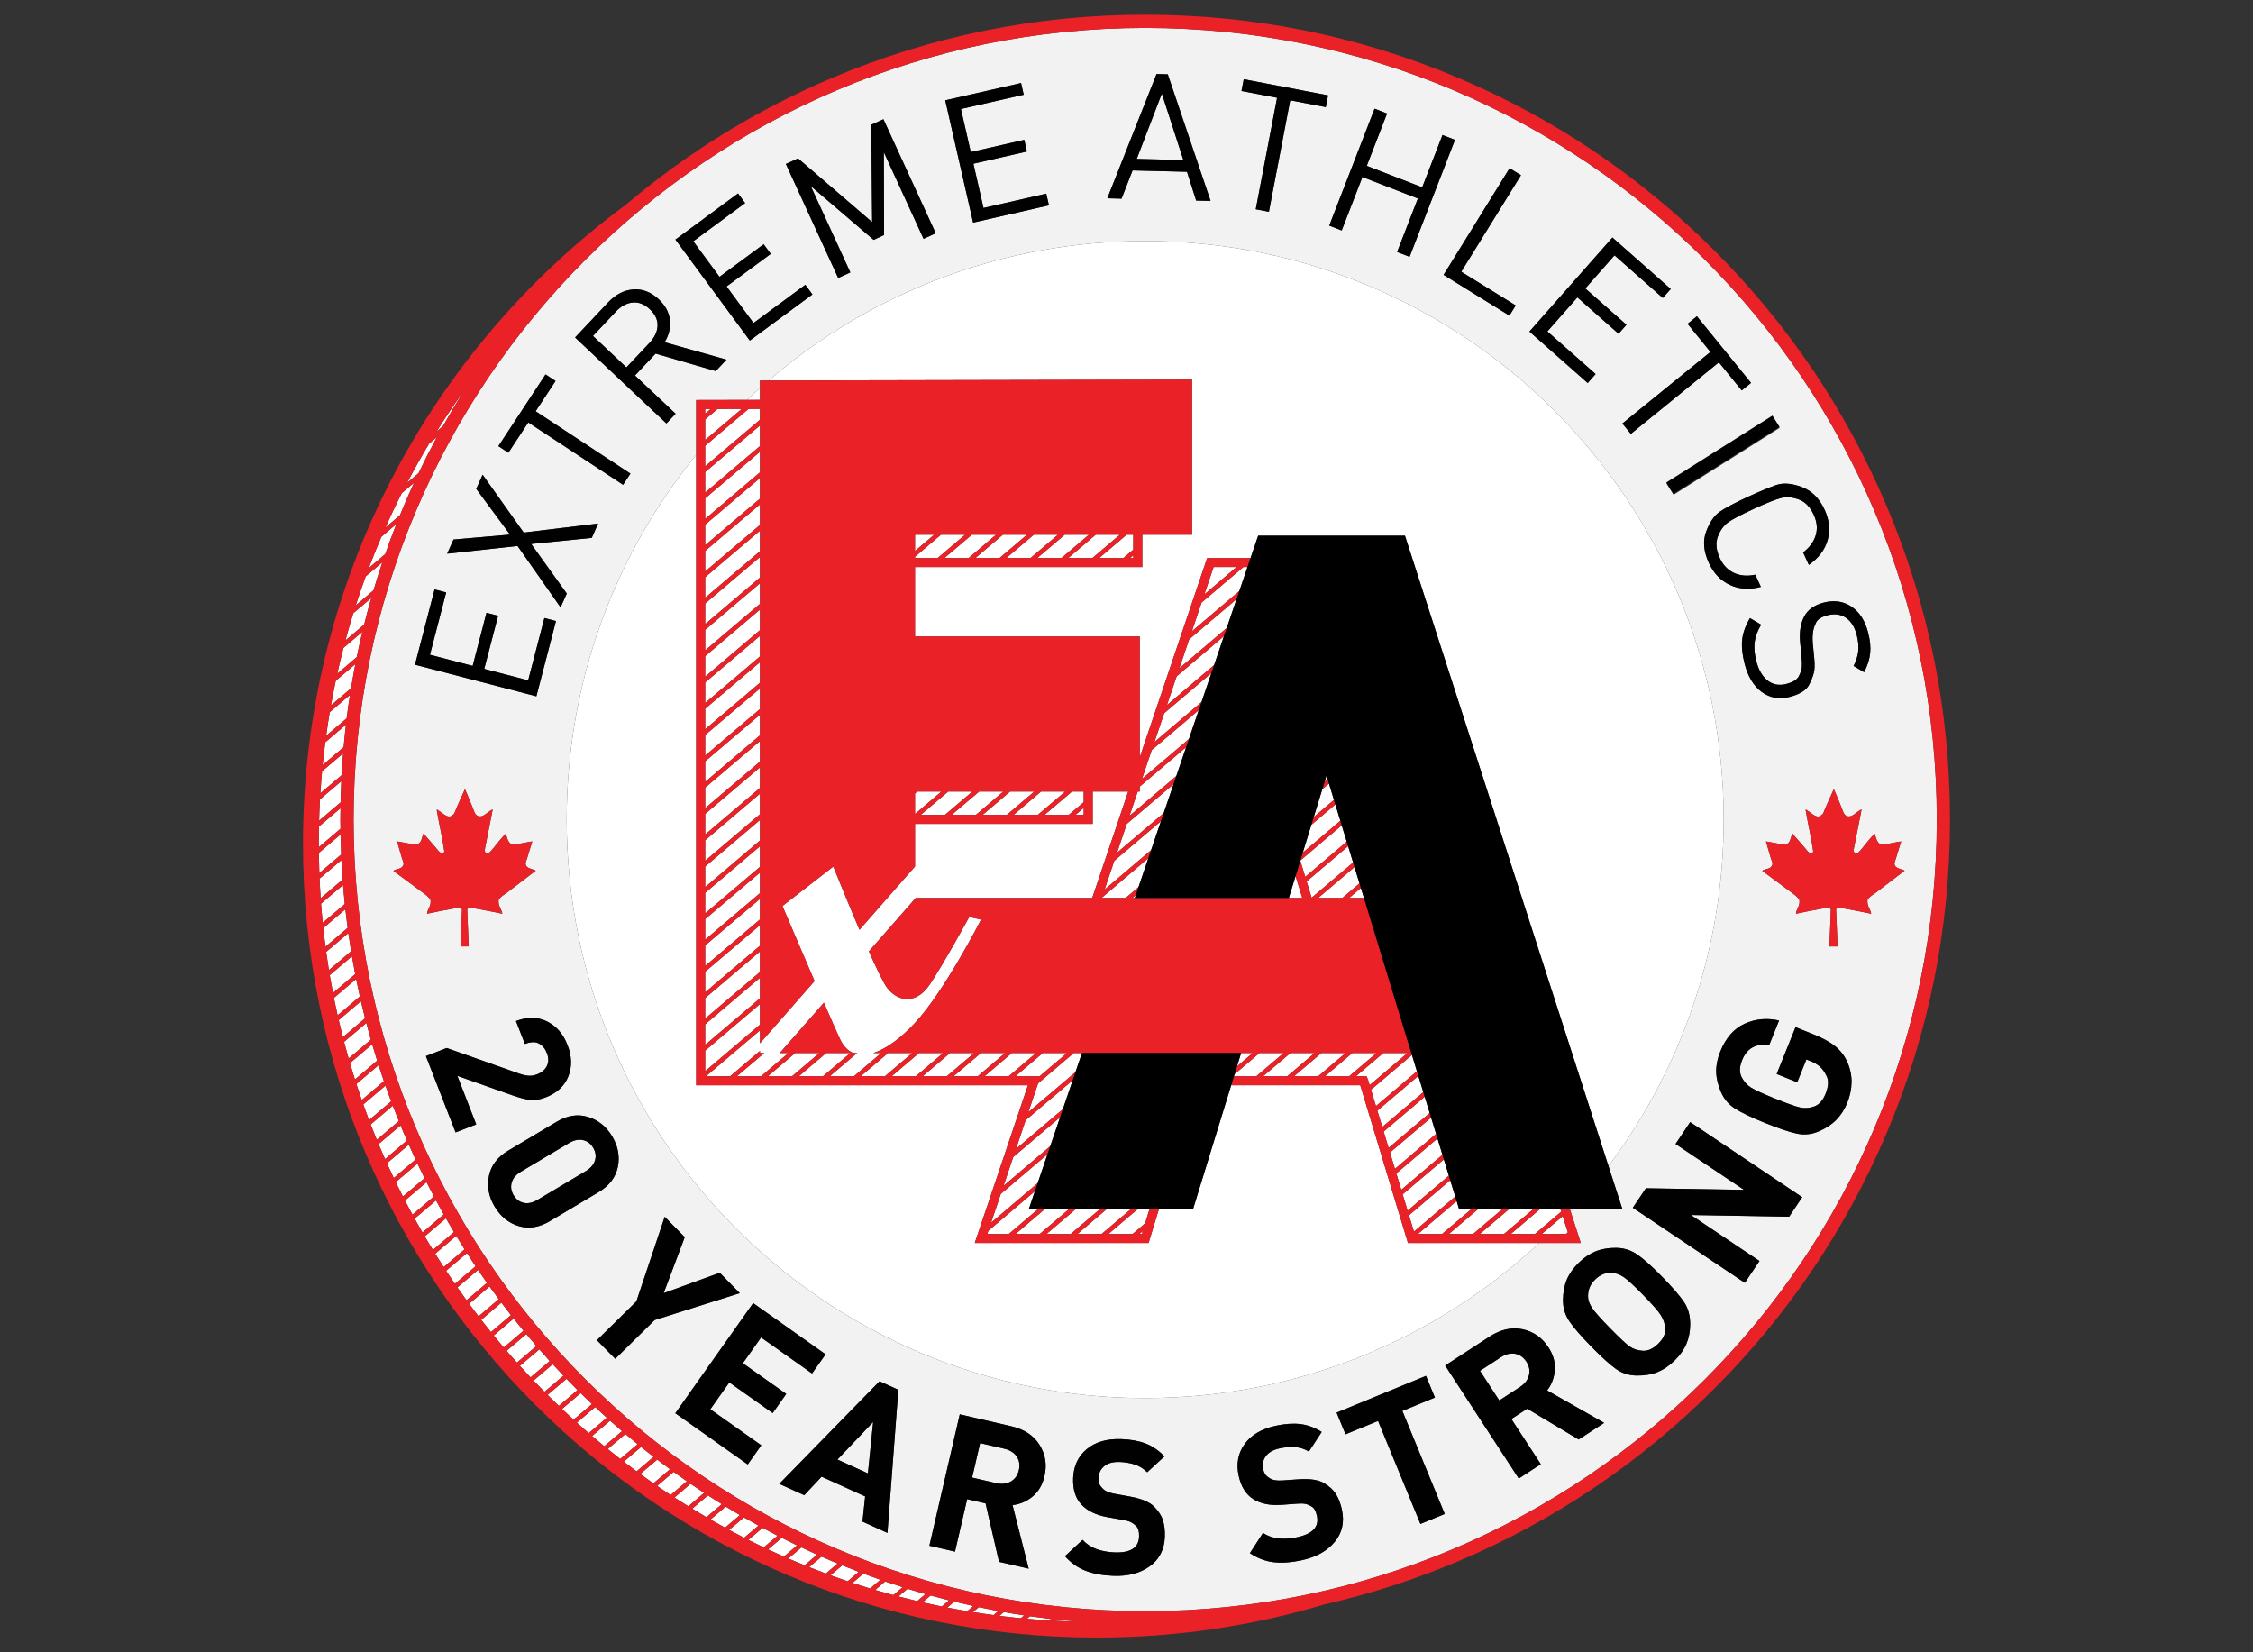 <?xml version="1.0" encoding="utf-8"?>
<!-- Generator: Adobe Illustrator 17.0.0, SVG Export Plug-In . SVG Version: 6.00 Build 0)  -->
<!DOCTYPE svg PUBLIC "-//W3C//DTD SVG 1.1//EN" "http://www.w3.org/Graphics/SVG/1.1/DTD/svg11.dtd">
<svg version="1.1" id="Layer_1" xmlns="http://www.w3.org/2000/svg" xmlns:xlink="http://www.w3.org/1999/xlink" x="0px" y="0px"
	 width="500px" height="366.667px" viewBox="0 0 500 366.667" enable-background="new 0 0 500 366.667" xml:space="preserve">
<rect x="0" y="0" width="500" height="366.667" fill="#333333" stroke="none"/>
<g>
	<path fill="#FFFFFF" d="M76.771,160.822l-4.583,3.894c-0.217,1.679-0.417,3.363-0.586,5.053l4.658-3.958
		C76.408,164.144,76.577,162.48,76.771,160.822z"/>
	<path fill="#FFFFFF" d="M210.229,356.744c1.47,0.285,2.946,0.549,4.426,0.795l1.349-1.146c-1.41-0.307-2.815-0.631-4.217-0.972
		L210.229,356.744z"/>
	<path fill="#FFFFFF" d="M199.397,354.276c1.378,0.361,2.76,0.704,4.149,1.031l1.839-1.562c-1.33-0.377-2.656-0.767-3.978-1.176
		L199.397,354.276z"/>
	<path fill="#FFFFFF" d="M204.724,355.586c1.422,0.324,2.848,0.631,4.28,0.919l1.61-1.368c-1.368-0.343-2.731-0.704-4.091-1.08
		L204.724,355.586z"/>
	<path fill="#FFFFFF" d="M194.221,352.837c1.336,0.395,2.677,0.774,4.024,1.136l2.068-1.757c-1.293-0.409-2.583-0.83-3.867-1.269
		L194.221,352.837z"/>
	<path fill="#FFFFFF" d="M170.462,343.843c1.16,0.541,2.324,1.071,3.495,1.586l2.923-2.483c-1.137-0.546-2.265-1.107-3.389-1.676
		L170.462,343.843z"/>
	<path fill="#FFFFFF" d="M184.317,349.579c1.26,0.458,2.527,0.9,3.798,1.328l2.459-2.09c-1.225-0.467-2.446-0.948-3.662-1.443
		L184.317,349.579z"/>
	<path fill="#FFFFFF" d="M189.191,351.275c1.297,0.427,2.599,0.84,3.907,1.236l2.282-1.939c-1.258-0.439-2.512-0.891-3.762-1.359
		L189.191,351.275z"/>
	<path fill="#FFFFFF" d="M182.326,345.435l-2.75,2.337c1.225,0.487,2.456,0.959,3.693,1.418l2.626-2.231
		c-0.423-0.175-0.848-0.34-1.27-0.518C183.854,346.114,183.091,345.772,182.326,345.435z"/>
	<path fill="#FFFFFF" d="M227.917,359.224c1.639,0.145,3.283,0.266,4.932,0.365l0.386-0.328c-1.555-0.181-3.106-0.38-4.653-0.602
		L227.917,359.224z"/>
	<path fill="#FFFFFF" d="M234.255,359.675c1.702,0.088,3.409,0.155,5.12,0.194c-1.607-0.131-3.209-0.285-4.808-0.458
		L234.255,359.675z"/>
	<path fill="#FFFFFF" d="M82.262,249.535c0.44,1.139,0.896,2.271,1.36,3.4l4.889-4.154c-0.459-1.135-0.906-2.274-1.341-3.416
		L82.262,249.535z"/>
	<path fill="#FFFFFF" d="M75.813,172.028c0.087-1.615,0.198-3.226,0.328-4.834l-4.665,3.964c-0.149,1.62-0.272,3.245-0.376,4.875
		L75.813,172.028z"/>
	<path fill="#FFFFFF" d="M215.923,357.742c1.521,0.242,3.047,0.465,4.577,0.666l1.058-0.899c-1.455-0.268-2.905-0.554-4.351-0.858
		L215.923,357.742z"/>
	<path fill="#FFFFFF" d="M221.801,358.584c1.577,0.196,3.16,0.369,4.747,0.522l0.738-0.627c-1.502-0.226-3-0.473-4.494-0.737
		L221.801,358.584z"/>
	<path fill="#FFFFFF" d="M88.899,249.732l-4.884,4.149c0.467,1.117,0.941,2.232,1.432,3.339l4.869-4.137
		c-0.245-0.564-0.499-1.123-0.739-1.69C89.344,250.841,89.126,250.285,88.899,249.732z"/>
	<path fill="#FFFFFF" d="M174.959,345.858c1.192,0.515,2.389,1.016,3.592,1.504l2.78-2.362c-1.166-0.521-2.324-1.057-3.477-1.601
		L174.959,345.858z"/>
	<path fill="#FFFFFF" d="M134.874,321.556c0.917,0.744,1.837,1.482,2.766,2.205l3.86-3.279c-0.91-0.741-1.811-1.495-2.708-2.255
		L134.874,321.556z"/>
	<path fill="#FFFFFF" d="M87.822,262.319c0.519,1.073,1.046,2.143,1.588,3.206l4.802-4.08c-0.532-1.069-1.056-2.143-1.567-3.224
		L87.822,262.319z"/>
	<path fill="#FFFFFF" d="M131.404,318.668c0.893,0.763,1.788,1.523,2.694,2.266l3.938-3.346c-0.887-0.761-1.765-1.534-2.639-2.313
		L131.404,318.668z"/>
	<path fill="#FFFFFF" d="M85.869,258.142c0.493,1.095,0.994,2.187,1.511,3.272l4.837-4.11c-0.508-1.09-1.006-2.185-1.493-3.287
		L85.869,258.142z"/>
	<path fill="#FFFFFF" d="M75.565,183.911c-0.008-0.68-0.025-1.359-0.025-2.041c0-0.841,0.019-1.68,0.031-2.519l-4.792,4.072
		c-0.027,1.27-0.046,2.541-0.046,3.815c0,0.258,0.008,0.514,0.009,0.771L75.565,183.911z"/>
	<path fill="#FFFFFF" d="M74.103,221.45c0.258,1.291,0.528,2.58,0.815,3.863l4.942-4.199c-0.288-1.282-0.566-2.566-0.825-3.855
		L74.103,221.45z"/>
	<path fill="#FFFFFF" d="M89.872,266.414c0.544,1.052,1.097,2.1,1.664,3.142l4.763-4.047c-0.556-1.049-1.105-2.101-1.64-3.162
		L89.872,266.414z"/>
	<path fill="#FFFFFF" d="M70.865,193.74l4.85-4.121c-0.063-1.478-0.108-2.958-0.134-4.441l-4.824,4.098
		C70.774,190.768,70.81,192.256,70.865,193.74z"/>
	<path fill="#FFFFFF" d="M128.023,315.704c0.87,0.783,1.743,1.56,2.626,2.324l4.011-3.408c-0.865-0.78-1.72-1.573-2.571-2.371
		L128.023,315.704z"/>
	<path fill="#FFFFFF" d="M157.67,337.203c1.072,0.615,2.151,1.216,3.235,1.807l3.295-2.8c-1.057-0.616-2.109-1.24-3.152-1.878
		L157.67,337.203z"/>
	<path fill="#FFFFFF" d="M75.587,178.056c0.033-1.566,0.083-3.129,0.156-4.688l-4.725,4.015c-0.088,1.572-0.157,3.148-0.203,4.728
		L75.587,178.056z"/>
	<path fill="#FFFFFF" d="M166.082,341.729c1.129,0.567,2.264,1.122,3.405,1.663l3.061-2.601c-1.11-0.57-2.215-1.149-3.311-1.742
		L166.082,341.729z"/>
	<path fill="#FFFFFF" d="M161.82,339.514c1.101,0.591,2.209,1.167,3.321,1.734l3.182-2.703c-1.083-0.594-2.162-1.194-3.232-1.809
		L161.82,339.514z"/>
	<path fill="#FFFFFF" d="M149.681,332.319c1.017,0.66,2.041,1.309,3.07,1.947l3.503-2.977c-1.005-0.66-2.005-1.329-2.997-2.009
		L149.681,332.319z"/>
	<path fill="#FFFFFF" d="M153.625,334.804c1.044,0.638,2.095,1.263,3.151,1.878l3.402-2.891c-1.031-0.638-2.056-1.285-3.073-1.944
		L153.625,334.804z"/>
	<path fill="#FFFFFF" d="M138.435,324.366c0.941,0.723,1.886,1.44,2.84,2.143l3.777-3.209c-0.933-0.722-1.858-1.454-2.778-2.195
		L138.435,324.366z"/>
	<path fill="#FFFFFF" d="M145.836,329.75c0.991,0.682,1.988,1.354,2.992,2.014l3.599-3.058c-0.981-0.681-1.955-1.371-2.922-2.072
		L145.836,329.75z"/>
	<path fill="#FFFFFF" d="M142.088,327.098c0.966,0.703,1.936,1.398,2.915,2.079l3.69-3.136c-0.957-0.701-1.906-1.413-2.849-2.134
		L142.088,327.098z"/>
	<path fill="#FFFFFF" d="M124.731,312.665c0.847,0.803,1.7,1.596,2.561,2.38l4.078-3.465c-0.843-0.799-1.675-1.611-2.505-2.427
		L124.731,312.665z"/>
	<path fill="#FFFFFF" d="M96.583,278.22c0.617,0.991,1.245,1.976,1.883,2.956l4.633-3.936c-0.625-0.989-1.247-1.98-1.852-2.982
		L96.583,278.22z"/>
	<path fill="#FFFFFF" d="M109.568,296.368c0.732,0.894,1.479,1.779,2.23,2.66l4.376-3.718c-0.737-0.894-1.459-1.798-2.178-2.705
		L109.568,296.368z"/>
	<path fill="#FFFFFF" d="M84.652,119.109c-0.984,2.292-1.92,4.604-2.803,6.937l3.651-3.102c0.78-2.228,1.594-4.447,2.464-6.649
		L84.652,119.109z"/>
	<path fill="#FFFFFF" d="M106.795,292.887c0.709,0.913,1.433,1.818,2.162,2.718l4.431-3.765c-0.715-0.913-1.417-1.834-2.114-2.759
		L106.795,292.887z"/>
	<path fill="#FFFFFF" d="M75.171,226.379c0.291,1.264,0.595,2.524,0.914,3.779l4.931-4.19c-0.319-1.256-0.621-2.517-0.913-3.78
		L75.171,226.379z"/>
	<path fill="#FFFFFF" d="M77.922,211.089c-0.22-1.341-0.426-2.685-0.616-4.032l-4.918,4.179c0.187,1.35,0.389,2.697,0.607,4.039
		L77.922,211.089z"/>
	<path fill="#FFFFFF" d="M94.253,274.363c0.593,1.011,1.197,2.017,1.811,3.017l4.679-3.975c-0.602-1.009-1.2-2.02-1.782-3.041
		L94.253,274.363z"/>
	<path fill="#FFFFFF" d="M76.514,200.613c-0.146-1.406-0.274-2.815-0.387-4.227l-4.889,4.154c0.107,1.416,0.231,2.829,0.373,4.239
		L76.514,200.613z"/>
	<path fill="#FFFFFF" d="M77.148,205.91c-0.184-1.373-0.352-2.748-0.504-4.127l-4.905,4.167c0.148,1.383,0.312,2.762,0.493,4.137
		L77.148,205.91z"/>
	<path fill="#FFFFFF" d="M95.228,98.451c-1.719,2.857-3.343,5.764-4.888,8.709l2.55-2.166c1.291-2.708,2.644-5.379,4.065-8.009
		L95.228,98.451z"/>
	<path fill="#FFFFFF" d="M96.888,95.76L98.3,94.56c1.475-2.632,3.014-5.224,4.619-7.773C100.812,89.722,98.799,92.713,96.888,95.76z
		"/>
	<path fill="#FFFFFF" d="M99.003,282c0.64,0.971,1.293,1.936,1.954,2.895l4.585-3.896c-0.648-0.969-1.292-1.942-1.92-2.924
		L99.003,282z"/>
	<path fill="#FFFFFF" d="M91.901,107.114l-2.752,2.338c-1.272,2.517-2.482,5.062-3.626,7.637l3.242-2.755
		c0.271-0.662,0.532-1.327,0.811-1.987C90.322,110.585,91.103,108.845,91.901,107.114z"/>
	<path fill="#FFFFFF" d="M101.512,285.704c0.664,0.952,1.34,1.896,2.024,2.836l4.535-3.853c-0.67-0.95-1.334-1.906-1.985-2.869
		L101.512,285.704z"/>
	<path fill="#FFFFFF" d="M104.11,289.333c0.686,0.932,1.387,1.857,2.093,2.777l4.484-3.81c-0.693-0.931-1.376-1.87-2.05-2.814
		L104.11,289.333z"/>
	<path fill="#FFFFFF" d="M81.154,127.918c-0.776,2.125-1.507,4.267-2.198,6.423l3.942-3.35c0.619-2.083,1.265-4.159,1.962-6.222
		L81.154,127.918z"/>
	<path fill="#FFFFFF" d="M112.427,299.775c0.754,0.875,1.525,1.74,2.298,2.603l4.32-3.67c-0.759-0.875-1.502-1.762-2.242-2.65
		L112.427,299.775z"/>
	<path fill="#FFFFFF" d="M74.517,151.065c-0.385,1.814-0.744,3.635-1.071,5.465l4.461-3.79c0.294-1.796,0.612-3.588,0.961-5.372
		L74.517,151.065z"/>
	<path fill="#FFFFFF" d="M125.725,305.985l-4.199,3.568c0.825,0.822,1.657,1.632,2.495,2.435l4.143-3.52
		c-0.103-0.102-0.208-0.201-0.311-0.303C127.134,307.445,126.43,306.714,125.725,305.985z"/>
	<path fill="#FFFFFF" d="M76.228,143.775c-0.491,1.901-0.956,3.809-1.382,5.729l4.326-3.675c0.386-1.882,0.81-3.755,1.256-5.623
		L76.228,143.775z"/>
	<path fill="#FFFFFF" d="M79.09,240.558c0.383,1.186,0.782,2.367,1.191,3.544l4.914-4.176c-0.406-1.181-0.797-2.366-1.178-3.554
		L79.09,240.558z"/>
	<path fill="#FFFFFF" d="M80.621,245.092c0.412,1.162,0.84,2.318,1.277,3.47l4.904-4.166c-0.433-1.158-0.852-2.319-1.261-3.484
		L80.621,245.092z"/>
	<path fill="#FFFFFF" d="M72.384,163.269l4.548-3.865c0.217-1.732,0.466-3.457,0.733-5.178l-4.483,3.809
		C72.888,159.773,72.626,161.518,72.384,163.269z"/>
	<path fill="#FFFFFF" d="M73.176,216.402c0.223,1.32,0.463,2.635,0.717,3.947l4.936-4.193c-0.255-1.311-0.498-2.624-0.723-3.941
		L73.176,216.402z"/>
	<path fill="#FFFFFF" d="M76.027,195.19c-0.106-1.44-0.196-2.883-0.267-4.329l-4.851,4.121c0.064,1.453,0.145,2.902,0.244,4.348
		L76.027,195.19z"/>
	<path fill="#FFFFFF" d="M118.406,306.367c0.799,0.838,1.612,1.666,2.43,2.49l4.204-3.572c-0.802-0.838-1.59-1.687-2.374-2.539
		L118.406,306.367z"/>
	<path fill="#FFFFFF" d="M78.401,136.092c-0.617,1.999-1.195,4.01-1.739,6.033l4.155-3.531c0.492-1.973,1.015-3.938,1.575-5.894
		L78.401,136.092z"/>
	<path fill="#FFFFFF" d="M115.372,303.108c0.777,0.857,1.57,1.702,2.366,2.545l4.263-3.622c-0.78-0.857-1.546-1.724-2.308-2.594
		L115.372,303.108z"/>
	<path fill="#FFFFFF" d="M76.361,231.204c0.323,1.237,0.659,2.469,1.01,3.697l4.927-4.186c-0.35-1.231-0.681-2.466-1.003-3.703
		L76.361,231.204z"/>
	<path fill="#FFFFFF" d="M77.668,235.929c0.354,1.211,0.722,2.417,1.102,3.619l4.922-4.182c-0.379-1.205-0.74-2.415-1.092-3.627
		L77.668,235.929z"/>
	<path fill="#FFFFFF" d="M92.016,270.428c0.569,1.032,1.147,2.058,1.738,3.079l4.722-4.012c-0.579-1.028-1.153-2.06-1.712-3.101
		L92.016,270.428z"/>
	<path fill="#F2F2F2" d="M254.148,6.189c-97.025,0-175.68,78.655-175.68,175.68c0,97.025,78.655,175.68,175.68,175.68
		s175.68-78.655,175.68-175.68C429.828,84.844,351.173,6.189,254.148,6.189z M410.891,134.625c1.783,1.194,3.016,3.115,3.696,5.762
		c0.44,1.714,0.59,3.241,0.45,4.581c-0.141,1.339-0.587,2.736-1.342,4.193l-2.329-1.377c0.543-1.026,0.882-2.086,1.017-3.183
		c0.135-1.097,0.028-2.325-0.321-3.687c-0.459-1.79-1.266-3.067-2.415-3.833c-1.15-0.766-2.495-0.951-4.033-0.557
		c-1.361,0.35-2.223,0.894-2.584,1.631s-0.59,1.468-0.687,2.191c-0.097,0.723-0.118,1.454-0.062,2.192l0.304,3.066
		c0.14,1.28,0.159,2.323,0.058,3.129c-0.103,0.805-0.467,1.846-1.094,3.122c-0.626,1.276-2.073,2.205-4.342,2.788
		c-2.344,0.603-4.418,0.241-6.223-1.082c-1.805-1.325-3.072-3.41-3.805-6.259c-0.529-2.067-0.708-3.862-0.535-5.384
		c0.174-1.522,0.747-3.107,1.721-4.755l2.473,1.462c-0.807,1.362-1.286,2.661-1.438,3.896c-0.154,1.234-0.029,2.634,0.372,4.196
		c0.504,1.966,1.344,3.404,2.518,4.312s2.542,1.162,4.104,0.76c1.487-0.381,2.428-0.959,2.82-1.731
		c0.393-0.773,0.615-1.427,0.665-1.964s0.028-1.304-0.066-2.3l-0.314-3.265c-0.197-2.234,0.096-4.123,0.881-5.668
		c0.786-1.546,2.25-2.593,4.393-3.144C407.066,133.129,409.105,133.432,410.891,134.625z M399.843,108.07
		c2.225,0.826,3.923,2.518,5.095,5.073c1.051,2.294,1.272,4.527,0.663,6.696c-0.609,2.168-1.999,4.008-4.171,5.519l-1.267-2.769
		c1.421-1.082,2.353-2.345,2.791-3.792c0.439-1.447,0.296-2.963-0.43-4.548c-0.814-1.774-1.932-2.916-3.351-3.424
		c-1.422-0.508-2.729-0.611-3.921-0.308c-1.191,0.303-3.186,1.094-5.977,2.374c-2.769,1.269-4.663,2.258-5.683,2.969
		c-1.02,0.711-1.802,1.771-2.344,3.179c-0.543,1.408-0.408,2.999,0.405,4.774c0.727,1.585,1.787,2.696,3.18,3.331
		c1.394,0.635,2.964,0.768,4.713,0.396l1.235,2.697c-2.526,0.671-4.819,0.527-6.877-0.434s-3.612-2.589-4.665-4.884
		c-1.17-2.556-1.372-4.868-0.602-6.938c0.769-2.07,1.771-3.539,3.005-4.405c1.235-0.866,3.367-1.994,6.396-3.381
		c2.507-1.149,4.545-1.998,6.113-2.544C395.722,107.103,397.618,107.243,399.843,108.07z M360.048,268.318h-10.989
		c-0.162,0.178-0.329,0.352-0.492,0.529l2.248,6.987h-9.201c-22.926,21.35-53.667,34.417-87.466,34.417
		c-70.903,0-128.381-57.478-128.381-128.381c0-30.686,10.772-58.853,28.733-80.939V88.768l11.281-0.024
		c0.944-0.896,1.905-1.774,2.876-2.641v-1.659l1.894-0.004c22.462-19.291,51.666-30.952,83.597-30.952
		c70.903,0,128.381,57.478,128.381,128.381c0,28.841-9.511,55.46-25.567,76.893L360.048,268.318z M394.951,94.948l-23.543,14.851
		l-1.583-2.51l23.543-14.85L394.951,94.948z M376.584,70.186L388.6,84.971l-2.06,1.674l-5.072-6.241l-19.541,15.88l-1.872-2.302
		l19.542-15.881l-5.072-6.242L376.584,70.186z M357.841,52.711l12.937,11.42l-1.758,1.99l-10.712-9.457l-6.485,7.346l9.132,8.062
		l-1.757,1.99L350.065,66l-6.666,7.551l10.712,9.457l-1.758,1.99l-12.935-11.42L357.841,52.711z M337.54,38.887l-13.25,21.413
		l12.085,7.478l-1.396,2.257l-14.607-9.039l14.646-23.67L337.54,38.887z M305.057,24.12l2.767,1.073l-4.504,11.611l12.304,4.772
		l4.504-11.611l2.767,1.073l-10.067,25.951l-2.767-1.073l4.603-11.865l-12.303-4.772l-4.603,11.866l-2.765-1.074L305.057,24.12z
		 M276.018,17.581l18.713,3.579l-0.498,2.607l-7.899-1.511l-4.73,24.732l-2.914-0.557l4.729-24.732l-7.898-1.511L276.018,17.581z
		 M256.663,16.432l2.498,0.062l9.493,28.08l-3.195-0.066l-2.037-6.39l-12.077-0.301l-2.439,6.266l-3.16-0.079L256.663,16.432z
		 M226.6,18.426l0.59,2.588l-13.931,3.175l2.177,9.554l11.875-2.707l0.59,2.588l-11.875,2.707l2.237,9.82l13.931-3.175l0.59,2.588
		L215.961,49.4l-6.186-27.14L226.6,18.426z M177.105,35.151l16.451,14.144l-0.199-21.599l2.697-1.236L207.66,51.76l-2.698,1.237
		l-8.816-19.221l0.054,18.385l-2.314,1.072l-13.972-11.961l8.797,19.18l-2.697,1.237l-11.606-25.3L177.105,35.151z M163.788,42.929
		l1.575,2.138l-11.504,8.475l5.812,7.889l9.806-7.225l1.575,2.137l-9.807,7.225l5.974,8.109l11.504-8.476l1.575,2.138
		l-13.892,10.235l-16.511-22.41L163.788,42.929z M134.933,67.13c1.677-1.781,3.544-2.749,5.602-2.903
		c2.058-0.154,3.949,0.581,5.673,2.203c1.44,1.356,2.26,2.878,2.458,4.565c0.199,1.688-0.194,3.338-1.176,4.952l13.732,3.865
		l-2.382,2.535l-13.347-3.878l-4.574,4.858l9.012,8.482l-2.034,2.16l-20.269-19.078L134.933,67.13z M121.072,83.087l2.218,1.458
		l-4.418,6.72l21.038,13.837l-1.63,2.479L117.24,93.744l-4.419,6.719l-2.218-1.458L121.072,83.087z M100.645,119.73l12.547-1.097
		l-7.496-10.145l1.416-3.139l9.11,12.834l16.515-2.001l-1.404,3.177l-13.449,1.353l7.899,11l-1.379,3.065l-9.543-13.618
		l-15.623,1.709L100.645,119.73z M96.448,130.804l2.569,0.669L95.415,145.3l9.482,2.47l3.07-11.787l2.569,0.669l-3.07,11.787
		l9.747,2.539l3.602-13.827l2.569,0.669l-4.35,16.699l-26.937-7.018L96.448,130.804z M87.306,193.261
		c0.455-0.404,1.284-0.388,1.759-0.714c0.187-0.128,0.448-0.454,0.494-0.714c0.076-0.425-0.175-0.819-0.33-1.319
		c-0.358-1.154-0.783-2.703-1.099-3.792c0.602,0.084,1.358,0.252,2.143,0.385c0.894,0.151,1.946,0.434,2.528,0.165
		c0.753-0.348,0.81-1.395,1.154-2.253c0.276,0.045,0.38,0.35,0.55,0.549c0.792,0.932,1.597,1.803,2.473,2.857
		c0.411,0.495,0.985,1.36,1.648,0.604c-0.455-3.208-1.168-6.159-1.703-9.286c0.076-0.163,0.361,0.095,0.549,0.22
		c0.471,0.311,1.213,0.962,1.758,1.154c0.79,0.277,1.116-0.149,1.593-0.604c0.732-1.851,1.561-3.605,2.363-5.385
		c0.478,0.992,1.174,2.819,1.703,4.066c0.207,0.487,0.345,0.991,0.549,1.319c0.357,0.573,0.909,0.845,1.648,0.549
		c0.77-0.308,1.471-1.134,2.253-1.429c-0.458,2.452-1.088,5.475-1.593,8.077c-0.125,0.643-0.331,1.433,0.165,1.594
		c0.594,0.193,1.097-0.491,1.374-0.824c0.988-1.19,1.982-2.549,2.967-3.462c0.188,0.475,0.278,1.04,0.495,1.484
		c0.176,0.361,0.505,0.802,0.934,0.879c0.567,0.102,1.515-0.14,2.308-0.275c0.788-0.134,1.544-0.324,2.143-0.385
		c-0.342,1.032-0.775,2.508-1.154,3.737c-0.146,0.473-0.364,0.923-0.33,1.264c0.106,1.049,1.42,1.027,2.253,1.484
		c-2.067,1.593-4.16,3.183-6.264,4.78c-0.676,0.513-1.487,0.927-1.978,1.648c-0.163,1.481,0.625,2.013,0.824,3.132
		c-1.875-0.415-3.946-0.773-5.934-1.154c-0.629-0.12-1.328-0.363-1.868,0.11c0.099,2.783,0.261,5.818,0.33,8.297
		c-0.604,0-1.209,0-1.813,0c0.14-2.96,0.219-5.318,0.329-8.242c-0.469-0.57-1.247-0.281-1.868-0.165
		c-1.893,0.355-4.028,0.737-5.88,1.154c0.051-1.011,0.96-1.64,0.769-3.077c-0.462-0.746-1.23-1.233-1.923-1.758
		C91.566,196.373,89.395,194.833,87.306,193.261z M101.11,251.298l-6.588-16.936l4.616-1.796l16.133,5.702
		c0.829,0.278,1.534,0.432,2.116,0.461c0.581,0.028,1.185-0.078,1.811-0.322c1.042-0.405,1.77-1.025,2.18-1.861
		c0.411-0.835,0.408-1.787-0.008-2.856c-0.385-0.991-0.976-1.699-1.772-2.125c-0.796-0.426-1.833-0.39-3.111,0.107l-1.978-5.085
		c2.503-0.974,4.794-0.949,6.873,0.073c2.079,1.022,3.6,2.771,4.564,5.249c0.974,2.504,1.035,4.821,0.183,6.954
		s-2.517,3.682-4.994,4.645c-1.278,0.498-2.418,0.693-3.42,0.589c-1.002-0.105-2.372-0.464-4.111-1.076l-12.108-4.279l4.192,10.776
		L101.11,251.298z M122.044,270.977c-2.38,1.417-4.693,1.785-6.938,1.104c-2.246-0.682-4.027-2.128-5.344-4.34
		c-1.303-2.188-1.72-4.446-1.251-6.777c0.468-2.33,1.88-4.196,4.236-5.6l10.817-6.442c2.356-1.402,4.67-1.755,6.942-1.057
		c2.272,0.698,4.06,2.142,5.362,4.329c1.303,2.187,1.716,4.44,1.241,6.759c-0.476,2.318-1.892,4.179-4.247,5.582L122.044,270.977z
		 M136.535,301.536l-4.06-4.13l8.751-8.604l6.292-18.778l4.442,4.52l-4.677,12.424l12.444-4.522l4.442,4.519l-18.884,5.97
		L136.535,301.536z M168.947,320.728l-3.004,4.25l-16.072-11.362l17.273-24.435l16.072,11.362l-3.004,4.249l-11.309-7.994
		l-4.045,5.723l9.63,6.808l-3.004,4.25l-9.63-6.808l-4.215,5.963L168.947,320.728z M196.948,340.17l-5.542-2.513l0.595-5.582
		l-9.671-4.384l-3.844,4.109l-5.542-2.512l22.254-22.767l4.167,1.889L196.948,340.17z M231.792,327.593
		c-0.441,1.908-1.319,3.405-2.633,4.494c-1.314,1.088-2.798,1.728-4.45,1.919l3.587,14.105l-6.583-1.522l-2.989-12.967l-4.089-0.946
		l-2.695,11.653l-5.684-1.313l6.742-29.154l11.408,2.638c2.889,0.668,4.989,2.051,6.299,4.147
		C232.016,322.745,232.378,325.059,231.792,327.593z M258.502,341.054c-0.106,2.824-1.224,5.001-3.353,6.531
		c-2.13,1.53-4.815,2.234-8.058,2.113c-2.377-0.089-4.421-0.459-6.132-1.111c-1.712-0.652-3.253-1.731-4.625-3.239l3.916-3.633
		c0.861,0.929,1.893,1.611,3.094,2.048c1.202,0.438,2.543,0.683,4.025,0.738c3.523,0.132,5.33-1.032,5.422-3.493
		c0.04-1.09-0.155-1.854-0.587-2.289c-0.432-0.437-0.854-0.753-1.266-0.951c-0.413-0.197-0.939-0.35-1.579-0.458l-3.588-0.638
		c-2.531-0.458-4.456-1.392-5.775-2.799s-1.932-3.354-1.839-5.844c0.102-2.712,1.112-4.865,3.034-6.459s4.49-2.331,7.706-2.211
		c2.096,0.079,3.896,0.413,5.4,1c1.504,0.589,2.876,1.536,4.115,2.842l-3.827,3.511c-0.81-0.813-1.733-1.388-2.771-1.721
		c-1.038-0.332-2.129-0.521-3.276-0.563c-1.51-0.057-2.669,0.251-3.478,0.92c-0.81,0.67-1.234,1.564-1.276,2.683
		c-0.017,0.447,0.031,0.841,0.145,1.181c0.113,0.341,0.413,0.751,0.898,1.23c0.486,0.48,1.313,0.826,2.481,1.038l3.503,0.635
		c2.503,0.458,4.261,1.188,5.272,2.192c1.013,1.004,1.681,2.037,2.005,3.099C258.416,338.468,258.553,339.685,258.502,341.054z
		 M296.172,342.207c-1.687,2.008-4.116,3.353-7.289,4.034c-2.325,0.499-4.397,0.644-6.217,0.434c-1.82-0.21-3.579-0.876-5.28-1.999
		l2.899-4.486c1.063,0.688,2.231,1.095,3.504,1.222c1.271,0.128,2.632,0.036,4.082-0.275c3.447-0.741,4.912-2.314,4.395-4.722
		c-0.229-1.067-0.606-1.759-1.132-2.075c-0.526-0.316-1.014-0.519-1.462-0.608s-0.996-0.108-1.643-0.055l-3.635,0.266
		c-2.566,0.18-4.662-0.25-6.287-1.29c-1.625-1.038-2.699-2.774-3.223-5.21c-0.569-2.652-0.12-4.988,1.35-7.007
		c1.469-2.019,3.776-3.366,6.923-4.042c2.052-0.44,3.878-0.561,5.48-0.361s3.165,0.779,4.688,1.739l-2.844,4.346
		c-0.985-0.589-2.021-0.918-3.109-0.984c-1.088-0.067-2.192,0.021-3.313,0.261c-1.478,0.317-2.525,0.901-3.145,1.749
		c-0.619,0.849-0.811,1.82-0.576,2.914c0.095,0.438,0.238,0.808,0.432,1.109c0.194,0.302,0.585,0.625,1.175,0.971
		c0.589,0.346,1.476,0.477,2.66,0.395l3.553-0.248c2.538-0.174,4.422,0.102,5.65,0.825c1.229,0.723,2.13,1.56,2.706,2.509
		s1.009,2.095,1.296,3.435C298.404,337.814,297.858,340.199,296.172,342.207z M315.229,338.183l-9.402-22.861l-7.219,2.969
		l-1.979-4.812l19.834-8.157l1.979,4.813l-7.22,2.969l9.402,22.861L315.229,338.183z M350.346,319.442l-11.417-6.837l-3.517,2.291
		l6.529,10.021l-4.888,3.185l-16.334-25.071l9.811-6.393c2.484-1.618,4.937-2.173,7.355-1.663c2.419,0.511,4.339,1.854,5.759,4.033
		c1.068,1.641,1.539,3.312,1.412,5.013s-0.694,3.215-1.701,4.538l12.651,7.194L350.346,319.442z M374.265,298.203
		c-0.538,1.29-1.418,2.532-2.637,3.726c-1.2,1.174-2.461,2.026-3.782,2.556c-1.322,0.53-2.853,0.786-4.594,0.767
		c-1.741-0.019-3.288-0.511-4.644-1.475c-1.354-0.965-3.187-2.627-5.495-4.986c-2.29-2.34-3.907-4.211-4.852-5.617
		c-0.944-1.404-1.407-2.968-1.389-4.689c0.019-1.721,0.303-3.231,0.851-4.531s1.433-2.546,2.652-3.74
		c1.18-1.154,2.43-1.996,3.752-2.526c1.321-0.529,2.843-0.785,4.563-0.767s3.289,0.521,4.702,1.505
		c1.414,0.985,3.247,2.627,5.497,4.927c2.309,2.359,3.926,4.231,4.851,5.617c0.925,1.385,1.377,3.047,1.355,4.985
		C375.08,295.496,374.803,296.913,374.265,298.203z M397.059,269.996l-21.823-0.378l15.235,10.209l-3.248,4.847l-24.857-16.658
		l2.897-4.323l21.788,0.355l-15.2-10.187l3.248-4.847l24.857,16.658L397.059,269.996z M409.962,244.707
		c-0.595,1.478-1.404,2.739-2.43,3.786c-1.024,1.048-2.328,1.908-3.911,2.58c-1.582,0.673-3.188,0.839-4.815,0.5
		c-1.628-0.34-3.973-1.126-7.036-2.358c-3.036-1.223-5.27-2.287-6.698-3.194c-1.43-0.907-2.481-2.152-3.156-3.736
		s-1.022-3.081-1.042-4.491c-0.021-1.41,0.282-2.895,0.909-4.452c1.223-3.036,3.026-5.093,5.411-6.168
		c2.386-1.076,4.928-1.312,7.627-0.708l-2.194,5.45c-2.934-0.427-4.939,0.696-6.016,3.369c-0.585,1.454-0.623,2.69-0.113,3.71
		s1.217,1.81,2.122,2.369c0.905,0.562,2.682,1.374,5.329,2.439c2.726,1.098,4.587,1.756,5.584,1.977s2.032,0.14,3.105-0.242
		c1.074-0.383,1.908-1.313,2.504-2.793c0.647-1.608,0.734-2.908,0.258-3.899c-0.476-0.99-0.996-1.721-1.562-2.189
		c-0.564-0.469-1.198-0.845-1.898-1.127l-1.052-0.423l-2.037,5.062l-4.555-1.834l4.184-10.395l4.06,1.634
		c2.029,0.816,3.614,1.688,4.753,2.613c1.14,0.925,2.023,2.071,2.652,3.438c0.666,1.502,0.985,3.016,0.961,4.541
		S410.566,243.205,409.962,244.707z M415.274,202.767c-1.875-0.415-3.946-0.773-5.934-1.154c-0.629-0.12-1.328-0.363-1.868,0.11
		c0.099,2.783,0.261,5.818,0.33,8.297c-0.604,0-1.209,0-1.813,0c0.14-2.96,0.219-5.318,0.329-8.242
		c-0.469-0.57-1.247-0.281-1.868-0.165c-1.893,0.355-4.028,0.737-5.88,1.154c0.051-1.011,0.96-1.64,0.769-3.077
		c-0.462-0.746-1.23-1.233-1.923-1.758c-2.059-1.558-4.23-3.099-6.319-4.671c0.455-0.404,1.284-0.388,1.759-0.714
		c0.187-0.128,0.448-0.454,0.494-0.714c0.076-0.425-0.175-0.819-0.33-1.319c-0.358-1.154-0.783-2.703-1.099-3.792
		c0.602,0.084,1.358,0.252,2.143,0.385c0.894,0.151,1.946,0.434,2.528,0.165c0.753-0.348,0.81-1.395,1.154-2.253
		c0.276,0.045,0.38,0.35,0.55,0.549c0.792,0.932,1.597,1.803,2.473,2.857c0.411,0.495,0.985,1.36,1.648,0.604
		c-0.455-3.208-1.168-6.159-1.703-9.286c0.076-0.163,0.361,0.095,0.549,0.22c0.471,0.311,1.213,0.962,1.758,1.154
		c0.79,0.277,1.116-0.149,1.593-0.604c0.732-1.851,1.561-3.605,2.363-5.385c0.478,0.992,1.174,2.819,1.703,4.066
		c0.207,0.487,0.345,0.991,0.549,1.319c0.357,0.573,0.909,0.845,1.648,0.549c0.77-0.308,1.471-1.134,2.253-1.429
		c-0.458,2.452-1.088,5.475-1.593,8.077c-0.125,0.643-0.331,1.433,0.165,1.594c0.594,0.193,1.097-0.491,1.374-0.824
		c0.988-1.19,1.982-2.549,2.967-3.462c0.188,0.475,0.278,1.04,0.495,1.484c0.176,0.361,0.505,0.802,0.934,0.879
		c0.567,0.102,1.515-0.14,2.308-0.275c0.788-0.134,1.544-0.324,2.143-0.385c-0.342,1.032-0.775,2.508-1.154,3.737
		c-0.146,0.473-0.364,0.923-0.33,1.264c0.106,1.049,1.42,1.027,2.253,1.484c-2.067,1.593-4.16,3.183-6.264,4.78
		c-0.676,0.513-1.487,0.927-1.978,1.648C414.287,201.116,415.074,201.648,415.274,202.767z"/>
	<path fill="#F2F2F2" d="M222.867,321.485l-5.356-1.238l-1.768,7.646l5.356,1.239c1.227,0.283,2.303,0.161,3.229-0.367
		s1.521-1.362,1.785-2.501c0.27-1.165,0.109-2.181-0.48-3.046C225.042,322.353,224.12,321.775,222.867,321.485z"/>
	<path fill="#F2F2F2" d="M145.93,72.308c0.061-1.318-0.514-2.548-1.728-3.69c-1.194-1.124-2.461-1.62-3.801-1.487
		c-1.34,0.133-2.582,0.806-3.723,2.019l-5.084,5.401l7.419,6.984l5.084-5.401C145.258,74.901,145.869,73.626,145.93,72.308z"/>
	<path fill="#F2F2F2" d="M129.358,252.993c-0.969-0.204-1.994,0.015-3.075,0.659l-10.709,6.378c-1.058,0.63-1.727,1.42-2.008,2.368
		c-0.282,0.95-0.143,1.893,0.415,2.83c0.559,0.938,1.312,1.506,2.262,1.706c0.949,0.2,1.965-0.022,3.047-0.666l10.709-6.378
		c1.058-0.63,1.736-1.417,2.038-2.361c0.3-0.944,0.172-1.885-0.387-2.822C131.09,253.769,130.327,253.198,129.358,252.993z"/>
	<polygon fill="#F2F2F2" points="192.613,326.962 193.775,315.555 185.848,323.896 	"/>
	<polygon fill="#F2F2F2" points="257.844,20.767 252.272,35.263 262.625,35.521 	"/>
	<path fill="#F2F2F2" d="M336.22,300.414c-1.032-0.174-2.088,0.089-3.166,0.792l-4.605,3.001l4.283,6.575l4.606-3.001
		c1.056-0.688,1.714-1.548,1.975-2.582c0.262-1.033,0.073-2.04-0.564-3.02C338.095,301.177,337.252,300.588,336.22,300.414z"/>
	<path fill="#F2F2F2" d="M364.721,287.43c-1.996-2.04-3.426-3.36-4.29-3.964c-0.863-0.603-1.74-0.939-2.63-1.008
		c-1.403-0.114-2.666,0.377-3.785,1.473c-0.58,0.567-0.997,1.172-1.251,1.812c-0.255,0.641-0.366,1.347-0.335,2.118
		c0.031,0.772,0.349,1.597,0.953,2.474c0.604,0.877,1.903,2.335,3.899,4.375c2.055,2.1,3.489,3.446,4.304,4.038
		c0.815,0.593,1.801,0.931,2.957,1.012c1.156,0.082,2.305-0.436,3.444-1.551c1.12-1.096,1.646-2.207,1.58-3.337
		c-0.067-1.128-0.417-2.165-1.05-3.112C367.885,290.813,366.619,289.37,364.721,287.43z"/>
	<path fill="#EA2127" d="M418.719,112.346c-8.996-21.269-21.874-40.37-38.276-56.772s-35.503-29.28-56.772-38.276
		C301.65,7.984,278.259,3.261,254.148,3.261s-47.502,4.723-69.523,14.037c-16.647,7.041-31.957,16.47-45.693,28.096
		c-43.479,32.08-71.687,83.664-71.688,141.843c0,97.295,78.873,176.168,176.168,176.168c17.562,0,34.518-2.582,50.524-7.366
		c10.139-2.308,20.069-5.511,29.735-9.599c21.269-8.996,40.37-21.874,56.772-38.276s29.28-35.503,38.276-56.772
		c9.314-22.022,14.037-45.413,14.037-69.523S428.033,134.368,418.719,112.346z M234.255,359.675l0.311-0.265
		c1.599,0.174,3.201,0.327,4.808,0.458C237.664,359.829,235.958,359.763,234.255,359.675z M232.849,359.589
		c-1.648-0.099-3.293-0.22-4.932-0.365l0.664-0.564c1.547,0.221,3.098,0.421,4.653,0.602L232.849,359.589z M226.548,359.107
		c-1.587-0.153-3.169-0.326-4.747-0.522l0.991-0.842c1.494,0.264,2.992,0.511,4.494,0.737L226.548,359.107z M220.501,358.409
		c-1.531-0.202-3.056-0.424-4.577-0.666l1.284-1.091c1.446,0.304,2.897,0.59,4.351,0.858L220.501,358.409z M214.655,357.539
		c-1.48-0.247-2.956-0.511-4.426-0.795l1.558-1.323c1.402,0.341,2.807,0.666,4.217,0.972L214.655,357.539z M209.004,356.505
		c-1.432-0.288-2.858-0.595-4.28-0.919l1.799-1.528c1.36,0.376,2.723,0.737,4.091,1.08L209.004,356.505z M203.545,355.306
		c-1.388-0.327-2.771-0.67-4.149-1.031l2.009-1.707c1.322,0.409,2.648,0.799,3.978,1.176L203.545,355.306z M198.246,353.973
		c-1.347-0.363-2.688-0.741-4.024-1.136l2.225-1.89c1.285,0.439,2.575,0.86,3.867,1.269L198.246,353.973z M193.098,352.511
		c-1.308-0.396-2.61-0.809-3.907-1.236l2.426-2.061c1.25,0.468,2.504,0.92,3.762,1.359L193.098,352.511z M188.116,350.908
		c-1.271-0.428-2.538-0.87-3.798-1.328l2.595-2.205c1.217,0.495,2.438,0.976,3.662,1.443L188.116,350.908z M183.269,349.19
		c-1.237-0.458-2.468-0.931-3.693-1.418l2.75-2.337c0.766,0.336,1.528,0.679,2.299,1.005c0.422,0.178,0.847,0.344,1.27,0.518
		L183.269,349.19z M178.551,347.362c-1.203-0.487-2.4-0.989-3.592-1.504l2.894-2.459c1.153,0.545,2.311,1.08,3.477,1.601
		L178.551,347.362z M173.957,345.429c-1.171-0.515-2.335-1.045-3.495-1.586l3.029-2.574c1.124,0.569,2.252,1.13,3.389,1.676
		L173.957,345.429z M169.486,343.392c-1.141-0.541-2.275-1.096-3.405-1.663l3.154-2.68c1.097,0.593,2.201,1.172,3.311,1.742
		L169.486,343.392z M165.141,341.248c-1.112-0.567-2.221-1.142-3.321-1.734l3.271-2.779c1.07,0.616,2.149,1.216,3.232,1.809
		L165.141,341.248z M160.905,339.01c-1.084-0.591-2.163-1.192-3.235-1.807l3.378-2.87c1.043,0.638,2.095,1.261,3.152,1.878
		L160.905,339.01z M156.777,336.682c-1.056-0.615-2.107-1.24-3.151-1.878l3.48-2.957c1.017,0.659,2.043,1.306,3.073,1.944
		L156.777,336.682z M152.752,334.266c-1.03-0.638-2.053-1.286-3.07-1.947l3.577-3.039c0.992,0.68,1.992,1.349,2.997,2.009
		L152.752,334.266z M148.828,331.763c-1.004-0.66-2-1.332-2.992-2.014l3.669-3.117c0.967,0.701,1.942,1.392,2.922,2.072
		L148.828,331.763z M145.003,329.177c-0.978-0.681-1.949-1.376-2.915-2.079l3.756-3.191c0.943,0.721,1.893,1.433,2.849,2.134
		L145.003,329.177z M141.274,326.509c-0.954-0.703-1.899-1.419-2.84-2.143l3.839-3.262c0.92,0.741,1.845,1.474,2.778,2.195
		L141.274,326.509z M137.64,323.761c-0.93-0.723-1.85-1.462-2.766-2.205l3.918-3.329c0.896,0.76,1.798,1.513,2.708,2.255
		L137.64,323.761z M134.098,320.934c-0.906-0.743-1.801-1.503-2.694-2.266l3.994-3.393c0.874,0.779,1.752,1.553,2.639,2.313
		L134.098,320.934z M130.65,318.028c-0.883-0.764-1.757-1.541-2.626-2.324l4.066-3.454c0.851,0.798,1.706,1.591,2.571,2.371
		L130.65,318.028z M127.292,315.045c-0.86-0.783-1.714-1.577-2.561-2.38l4.134-3.513c0.829,0.817,1.662,1.629,2.505,2.427
		L127.292,315.045z M124.021,311.988c-0.838-0.803-1.671-1.614-2.495-2.435l4.199-3.568c0.706,0.73,1.409,1.461,2.129,2.18
		c0.102,0.102,0.208,0.201,0.311,0.303L124.021,311.988z M120.837,308.857c-0.818-0.824-1.631-1.653-2.43-2.49l4.261-3.62
		c0.784,0.852,1.572,1.7,2.374,2.539L120.837,308.857z M76.141,167.194c-0.13,1.608-0.241,3.219-0.328,4.834l-4.713,4.004
		c0.104-1.629,0.227-3.255,0.376-4.875L76.141,167.194z M71.603,169.769c0.169-1.69,0.368-3.374,0.586-5.053l4.583-3.894
		c-0.194,1.659-0.363,3.322-0.511,4.989L71.603,169.769z M75.743,173.368c-0.072,1.559-0.123,3.122-0.156,4.688l-4.773,4.055
		c0.046-1.58,0.115-3.156,0.203-4.728L75.743,173.368z M75.715,189.619l-4.85,4.121c-0.055-1.485-0.091-2.973-0.108-4.464
		l4.824-4.098C75.607,186.661,75.652,188.142,75.715,189.619z M75.761,190.861c0.071,1.446,0.161,2.889,0.267,4.329l-4.873,4.141
		c-0.099-1.446-0.18-2.895-0.244-4.348L75.761,190.861z M76.127,196.386c0.113,1.412,0.241,2.821,0.387,4.227l-4.903,4.166
		c-0.141-1.409-0.265-2.822-0.373-4.239L76.127,196.386z M76.644,201.782c0.152,1.379,0.32,2.755,0.504,4.127l-4.916,4.177
		c-0.181-1.375-0.345-2.754-0.493-4.137L76.644,201.782z M77.306,207.057c0.19,1.347,0.396,2.691,0.616,4.032l-4.927,4.186
		c-0.218-1.343-0.421-2.689-0.607-4.039L77.306,207.057z M76.932,159.404l-4.548,3.865c0.242-1.75,0.504-3.496,0.798-5.233
		l4.483-3.809C77.398,155.948,77.149,157.673,76.932,159.404z M70.779,183.422l4.792-4.072c-0.011,0.84-0.031,1.678-0.031,2.519
		c0,0.682,0.017,1.361,0.025,2.041l-4.824,4.098c-0.001-0.257-0.009-0.514-0.009-0.771
		C70.732,185.963,70.751,184.692,70.779,183.422z M117.738,305.654c-0.796-0.843-1.589-1.689-2.366-2.545l4.321-3.671
		c0.762,0.87,1.528,1.737,2.308,2.594L117.738,305.654z M114.725,302.377c-0.774-0.862-1.544-1.727-2.298-2.603l4.376-3.718
		c0.74,0.888,1.484,1.775,2.242,2.65L114.725,302.377z M111.798,299.028c-0.751-0.882-1.498-1.766-2.23-2.66l4.428-3.763
		c0.718,0.907,1.441,1.811,2.178,2.705L111.798,299.028z M108.957,295.606c-0.729-0.901-1.453-1.805-2.162-2.718l4.479-3.806
		c0.696,0.926,1.399,1.847,2.114,2.759L108.957,295.606z M106.203,292.11c-0.706-0.92-1.407-1.844-2.093-2.777l4.528-3.847
		c0.674,0.944,1.357,1.882,2.05,2.814L106.203,292.11z M103.536,288.54c-0.684-0.94-1.36-1.884-2.024-2.836l4.574-3.886
		c0.651,0.963,1.315,1.918,1.985,2.869L103.536,288.54z M100.956,284.895c-0.661-0.96-1.313-1.924-1.954-2.895l4.618-3.924
		c0.629,0.982,1.272,1.954,1.92,2.924L100.956,284.895z M98.466,281.176c-0.638-0.98-1.266-1.964-1.883-2.956l4.663-3.962
		c0.606,1.001,1.227,1.993,1.852,2.982L98.466,281.176z M96.064,277.38c-0.614-1-1.218-2.006-1.811-3.017l4.707-3.999
		c0.583,1.021,1.18,2.032,1.782,3.041L96.064,277.38z M93.754,273.507c-0.591-1.021-1.169-2.047-1.738-3.079l4.748-4.035
		c0.559,1.041,1.133,2.073,1.712,3.101L93.754,273.507z M91.535,269.556c-0.566-1.042-1.12-2.09-1.664-3.142l4.787-4.067
		c0.535,1.061,1.084,2.113,1.64,3.162L91.535,269.556z M89.41,265.525c-0.542-1.063-1.069-2.133-1.588-3.206l4.823-4.098
		c0.511,1.081,1.035,2.155,1.567,3.224L89.41,265.525z M87.38,261.414c-0.517-1.085-1.017-2.177-1.511-3.272l4.855-4.125
		c0.487,1.102,0.985,2.197,1.493,3.287L87.38,261.414z M85.447,257.22c-0.491-1.107-0.965-2.222-1.432-3.339l4.884-4.149
		c0.227,0.553,0.445,1.109,0.678,1.661c0.24,0.567,0.494,1.126,0.739,1.69L85.447,257.22z M83.622,252.935
		c-0.464-1.129-0.92-2.261-1.36-3.4l4.908-4.17c0.435,1.142,0.881,2.281,1.341,3.416L83.622,252.935z M81.899,248.563
		c-0.437-1.152-0.865-2.308-1.277-3.47l4.92-4.18c0.409,1.165,0.828,2.326,1.261,3.484L81.899,248.563z M80.281,244.101
		c-0.409-1.177-0.807-2.357-1.191-3.544l4.927-4.187c0.381,1.188,0.772,2.373,1.178,3.554L80.281,244.101z M78.77,239.548
		c-0.38-1.202-0.748-2.408-1.102-3.619l4.932-4.19c0.352,1.212,0.714,2.422,1.092,3.627L78.77,239.548z M77.371,234.901
		c-0.351-1.228-0.687-2.461-1.01-3.697l4.933-4.192c0.323,1.237,0.654,2.472,1.003,3.703L77.371,234.901z M76.086,230.157
		c-0.32-1.255-0.623-2.515-0.914-3.779l4.932-4.191c0.292,1.263,0.594,2.523,0.913,3.78L76.086,230.157z M74.919,225.312
		c-0.287-1.283-0.557-2.571-0.815-3.863l4.933-4.191c0.259,1.289,0.537,2.573,0.825,3.855L74.919,225.312z M73.892,220.349
		c-0.253-1.312-0.493-2.627-0.717-3.947l4.929-4.188c0.225,1.317,0.468,2.631,0.723,3.941L73.892,220.349z M77.907,152.74
		l-4.461,3.79c0.327-1.83,0.686-3.651,1.071-5.465l4.351-3.697C78.52,149.152,78.202,150.943,77.907,152.74z M74.847,149.504
		c0.426-1.92,0.891-3.829,1.382-5.729l4.2-3.569c-0.447,1.868-0.871,3.741-1.256,5.623L74.847,149.504z M76.662,142.125
		c0.544-2.023,1.122-4.035,1.739-6.033l3.991-3.391c-0.56,1.956-1.083,3.921-1.575,5.894L76.662,142.125z M78.956,134.341
		c0.691-2.156,1.423-4.298,2.198-6.423l3.706-3.149c-0.697,2.063-1.343,4.139-1.962,6.222L78.956,134.341z M81.849,126.046
		c0.883-2.333,1.819-4.645,2.803-6.937l3.313-2.815c-0.871,2.203-1.685,4.421-2.464,6.649L81.849,126.046z M85.523,117.088
		c1.145-2.574,2.354-5.12,3.626-7.637l2.752-2.338c-0.798,1.731-1.579,3.471-2.324,5.232c-0.279,0.66-0.541,1.325-0.811,1.987
		L85.523,117.088z M90.34,107.16c1.545-2.945,3.169-5.852,4.888-8.709l1.726-1.467c-1.421,2.63-2.774,5.302-4.065,8.009
		L90.34,107.16z M96.888,95.76c1.91-3.047,3.923-6.038,6.031-8.973c-1.605,2.55-3.144,5.142-4.619,7.773L96.888,95.76z
		 M254.148,357.549c-97.025,0-175.68-78.655-175.68-175.68c0-97.025,78.655-175.68,175.68-175.68s175.68,78.655,175.68,175.68
		C429.828,278.895,351.173,357.549,254.148,357.549z"/>
	<polygon fill="#FFFFFF" points="287.524,194.402 286.025,199.27 289.012,199.27 	"/>
	<path fill="#FFFFFF" d="M168.657,86.103c-0.971,0.867-1.932,1.745-2.876,2.641l2.876-0.006V86.103z"/>
	<path fill="#FFFFFF" d="M254.148,53.488c-31.931,0-61.135,11.661-83.597,30.952l93.998-0.2v34.407H253.5v7.186h-50.436v15.413
		h49.88v26.82l14.953-44.233h9.638l1.687-4.952h32.575l45.166,139.881c16.055-21.433,25.567-48.052,25.567-76.893
		C382.529,110.966,325.051,53.488,254.148,53.488z"/>
	<path fill="#FFFFFF" d="M242.5,175.653v7.18h-39.436v9.446l-12.32,14.052c-2.972-6.95-5.807-14.037-5.807-14.037l-11.287,8.757
		c0,0,3.621,8.534,7.121,16.655l-12.113,13.816v-2.87l-11.981,10.179h5.362l6.619-5.624v0.467h0.957l-6.069,5.156h5.361l6.069-5.156
		h-1.918l9.789-11.166c1.467,3.378,2.761,6.316,3.549,8.025c0.74,1.603,1.749,2.625,2.951,3.141h0.873l-6.069,5.156h5.362
		l6.069-5.156h-1.763c2.852-0.908,6.088-3.286,9.216-6.644c6.617-7.103,14.693-22.964,14.693-22.964l-2.627-0.584
		c0,0-5.741,10.509-8.757,14.985c-3.016,4.476-7.006,3.892-9.439,0.778c-0.794-1.016-2.345-4.242-4.074-8.125l10.393-11.854h39.172
		l7.983-23.617H242.5z"/>
	<path fill="#FFFFFF" d="M301.876,240.833h-28.648l-8.462,27.484h-7.576l-2.29,7.516h-38.577l11.8-35H154.5V100.931
		c-17.961,22.086-28.733,50.252-28.733,80.939c0,70.903,57.478,128.381,128.381,128.381c33.798,0,64.54-13.067,87.466-34.417
		h-29.153L301.876,240.833z"/>
	<path fill="#FFFFFF" d="M348.567,268.847c0.163-0.177,0.33-0.351,0.492-0.529h-0.663L348.567,268.847z"/>
	<polygon fill="#FFFFFF" points="156.5,90.764 156.5,91.8 157.722,90.761 	"/>
	<polygon fill="#FFFFFF" points="261.743,148.283 272.248,139.358 274.431,132.947 263.904,141.892 	"/>
	<polygon fill="#FFFFFF" points="313.788,273.311 322.954,265.523 321.848,261.907 312.692,269.687 	"/>
	<polygon fill="#FFFFFF" points="320.042,273.833 326.534,268.318 323.809,268.318 323.265,266.54 314.68,273.833 	"/>
	<polygon fill="#FFFFFF" points="312.384,268.668 321.538,260.89 320.432,257.274 311.287,265.044 	"/>
	<polygon fill="#FFFFFF" points="326.911,273.833 333.403,268.318 328.041,268.318 321.549,273.833 	"/>
	<polygon fill="#FFFFFF" points="310.979,264.025 320.121,256.258 319.015,252.642 309.883,260.401 	"/>
	<polygon fill="#FFFFFF" points="296.352,178.52 291.019,183.051 289.12,189.22 297.457,182.136 	"/>
	<polygon fill="#FFFFFF" points="333.78,273.833 340.271,268.318 334.91,268.318 328.418,273.833 	"/>
	<polygon fill="#FFFFFF" points="346.801,269.887 342.156,273.833 347.517,273.833 347.951,273.465 	"/>
	<polygon fill="#FFFFFF" points="340.648,273.833 346.477,268.881 346.296,268.318 341.779,268.318 335.287,273.833 	"/>
	<polygon fill="#FFFFFF" points="294.935,173.887 293.452,175.147 291.553,181.316 296.041,177.503 	"/>
	<polygon fill="#FFFFFF" points="309.575,259.382 318.705,251.625 317.599,248.009 308.479,255.758 	"/>
	<polygon fill="#FFFFFF" points="286.385,233.677 280.316,238.833 285.678,238.833 291.747,233.677 	"/>
	<polygon fill="#FFFFFF" points="278.009,233.677 275.432,233.677 274.519,236.642 	"/>
	<polygon fill="#FFFFFF" points="293.254,233.677 287.185,238.833 292.547,238.833 298.615,233.677 	"/>
	<polygon fill="#FFFFFF" points="278.809,238.833 284.878,233.677 279.516,233.677 273.985,238.376 273.845,238.833 	"/>
	<polygon fill="#FFFFFF" points="305.363,245.453 314.455,237.727 313.349,234.111 304.267,241.828 	"/>
	<polygon fill="#FFFFFF" points="308.171,254.739 317.288,246.993 316.182,243.377 307.075,251.115 	"/>
	<polygon fill="#FFFFFF" points="300.123,233.677 294.054,238.833 299.416,238.833 305.484,233.677 	"/>
	<polygon fill="#FFFFFF" points="306.767,250.096 315.872,242.36 314.766,238.744 305.671,246.472 	"/>
	<polygon fill="#FFFFFF" points="228.7,123.833 234.803,118.648 229.441,118.648 223.338,123.833 	"/>
	<polygon fill="#FFFFFF" points="251.5,123.833 251.5,123.25 250.813,123.833 	"/>
	<polygon fill="#FFFFFF" points="242.437,123.833 248.541,118.648 243.179,118.648 237.076,123.833 	"/>
	<polygon fill="#FFFFFF" points="235.568,123.833 241.672,118.648 236.31,118.648 230.207,123.833 	"/>
	<polygon fill="#FFFFFF" points="249.306,123.833 251.5,121.969 251.5,118.648 250.048,118.648 243.945,123.833 	"/>
	<polygon fill="#FFFFFF" points="168.657,222.818 156.5,233.148 156.5,237.703 168.657,227.373 	"/>
	<polygon fill="#FFFFFF" points="203.561,175.653 203.064,176.076 203.064,180.631 208.923,175.653 	"/>
	<polygon fill="#FFFFFF" points="203.064,118.648 203.064,122.27 207.328,118.648 	"/>
	<polygon fill="#FFFFFF" points="269.332,125.833 267.279,131.907 274.428,125.833 	"/>
	<polygon fill="#FFFFFF" points="256.208,164.659 266.653,155.784 268.836,149.373 258.368,158.268 	"/>
	<polygon fill="#FFFFFF" points="258.975,156.471 269.45,147.571 271.634,141.16 261.136,150.08 	"/>
	<polygon fill="#FFFFFF" points="294.39,172.103 293.986,173.413 294.624,172.871 	"/>
	<polygon fill="#FFFFFF" points="266.672,133.704 264.511,140.095 275.045,131.145 276.854,125.833 275.935,125.833 	"/>
	<polygon fill="#FFFFFF" points="221.831,123.833 227.934,118.648 222.573,118.648 216.469,123.833 	"/>
	<polygon fill="#FFFFFF" points="253.44,172.846 263.856,163.997 266.039,157.586 255.6,166.456 	"/>
	<polygon fill="#FFFFFF" points="214.962,123.833 221.065,118.648 215.704,118.648 209.6,123.833 	"/>
	<polygon fill="#FFFFFF" points="214.196,118.648 208.835,118.648 203.064,123.551 203.064,123.833 208.093,123.833 	"/>
	<polygon fill="#FFFFFF" points="247.904,189.222 258.261,180.422 260.445,174.012 250.064,182.831 	"/>
	<polygon fill="#FFFFFF" points="224.565,233.677 218.496,238.833 223.858,238.833 229.927,233.677 	"/>
	<polygon fill="#FFFFFF" points="210.828,233.677 204.759,238.833 210.12,238.833 216.189,233.677 	"/>
	<polygon fill="#FFFFFF" points="217.696,233.677 211.628,238.833 216.989,238.833 223.058,233.677 	"/>
	<polygon fill="#FFFFFF" points="225.365,238.833 230.727,238.833 236.796,233.677 231.434,233.677 	"/>
	<polygon fill="#FFFFFF" points="197.09,233.677 191.021,238.833 196.383,238.833 202.451,233.677 	"/>
	<polygon fill="#FFFFFF" points="238.303,233.677 230.377,240.412 228.224,246.796 238.68,237.912 240.122,233.677 	"/>
	<polygon fill="#FFFFFF" points="203.959,233.677 197.89,238.833 203.251,238.833 209.32,233.677 	"/>
	<polygon fill="#FFFFFF" points="225.385,273.833 230.747,273.833 237.238,268.318 231.877,268.318 	"/>
	<polygon fill="#FFFFFF" points="239.123,273.833 244.484,273.833 250.976,268.318 245.615,268.318 	"/>
	<polygon fill="#FFFFFF" points="232.254,273.833 237.615,273.833 244.107,268.318 238.746,268.318 	"/>
	<polygon fill="#FFFFFF" points="176.483,233.677 170.414,238.833 175.776,238.833 181.845,233.677 	"/>
	<polygon fill="#FFFFFF" points="227.619,248.591 225.467,254.975 235.883,246.125 238.066,239.715 	"/>
	<polygon fill="#FFFFFF" points="245.992,273.833 251.353,273.833 254.141,271.465 255.1,268.318 252.483,268.318 	"/>
	<polygon fill="#FFFFFF" points="224.862,256.77 222.709,263.154 233.085,254.338 235.269,247.927 	"/>
	<polygon fill="#FFFFFF" points="229.674,264.353 219.347,273.128 219.109,273.833 223.878,273.833 230.37,268.318 228.324,268.318 
			"/>
	<polygon fill="#FFFFFF" points="222.104,264.949 219.952,271.333 230.288,262.551 232.471,256.14 	"/>
	<polygon fill="#FFFFFF" points="298.874,186.769 297.768,183.153 288.586,190.954 288.574,190.994 289.672,194.587 	"/>
	<polygon fill="#FFFFFF" points="244.507,199.27 249.816,199.27 252.666,196.848 254.85,190.437 244.529,199.207 	"/>
	<polygon fill="#FFFFFF" points="251.841,199.27 252.053,198.65 251.323,199.27 	"/>
	<polygon fill="#FFFFFF" points="306.992,233.677 300.923,238.833 303.292,238.833 303.541,239.47 303.599,239.619 303.959,240.81 
		312.353,233.677 	"/>
	<polygon fill="#FFFFFF" points="245.136,197.41 255.464,188.635 257.647,182.225 247.297,191.019 	"/>
	<polygon fill="#FFFFFF" points="168.657,216.982 156.5,227.311 156.5,231.867 168.657,221.537 	"/>
	<polygon fill="#FFFFFF" points="291.088,199.22 300.29,191.401 299.185,187.785 289.983,195.604 	"/>
	<polygon fill="#FFFFFF" points="302.696,199.27 302.018,197.05 299.405,199.27 	"/>
	<polygon fill="#FFFFFF" points="297.898,199.27 301.707,196.034 300.601,192.418 292.536,199.27 	"/>
	<polygon fill="#FFFFFF" points="252.944,175.653 252.491,175.653 250.672,181.034 261.058,172.209 263.242,165.799 
		252.944,174.548 	"/>
	<polygon fill="#FFFFFF" points="209.695,180.833 215.792,175.653 210.43,175.653 204.333,180.833 	"/>
	<polygon fill="#FFFFFF" points="216.564,180.833 222.661,175.653 217.299,175.653 211.202,180.833 	"/>
	<polygon fill="#FFFFFF" points="223.433,180.833 229.53,175.653 224.168,175.653 218.071,180.833 	"/>
	<polygon fill="#FFFFFF" points="240.5,179.285 238.678,180.833 240.5,180.833 	"/>
	<polygon fill="#FFFFFF" points="230.302,180.833 236.398,175.653 231.037,175.653 224.94,180.833 	"/>
	<polygon fill="#FFFFFF" points="237.171,180.833 240.5,178.005 240.5,175.653 237.906,175.653 231.809,180.833 	"/>
	<polygon fill="#FFFFFF" points="183.352,233.677 177.283,238.833 182.645,238.833 188.714,233.677 	"/>
	<polygon fill="#FFFFFF" points="168.657,146.948 156.5,157.278 156.5,161.833 168.657,151.504 	"/>
	<polygon fill="#FFFFFF" points="168.657,176.129 156.5,186.458 156.5,191.014 168.657,180.684 	"/>
	<polygon fill="#FFFFFF" points="168.657,152.785 156.5,163.114 156.5,167.669 168.657,157.34 	"/>
	<polygon fill="#FFFFFF" points="168.657,205.31 156.5,215.639 156.5,220.195 168.657,209.865 	"/>
	<polygon fill="#FFFFFF" points="159.233,90.758 156.5,93.08 156.5,97.636 164.608,90.747 	"/>
	<polygon fill="#FFFFFF" points="168.657,181.965 156.5,192.295 156.5,196.85 168.657,186.521 	"/>
	<polygon fill="#FFFFFF" points="168.657,106.096 156.5,116.425 156.5,120.98 168.657,110.651 	"/>
	<polygon fill="#FFFFFF" points="168.657,94.423 156.5,104.753 156.5,109.308 168.657,98.979 	"/>
	<polygon fill="#FFFFFF" points="168.657,170.293 156.5,180.622 156.5,185.178 168.657,174.848 	"/>
	<polygon fill="#FFFFFF" points="168.657,158.621 156.5,168.95 156.5,173.506 168.657,163.176 	"/>
	<polygon fill="#FFFFFF" points="168.657,164.457 156.5,174.786 156.5,179.342 168.657,169.012 	"/>
	<polygon fill="#FFFFFF" points="168.657,199.474 156.5,209.803 156.5,214.358 168.657,204.029 	"/>
	<polygon fill="#FFFFFF" points="168.657,100.259 156.5,110.589 156.5,115.144 168.657,104.815 	"/>
	<polygon fill="#FFFFFF" points="168.657,90.738 166.119,90.744 156.5,98.917 156.5,103.472 168.657,93.143 	"/>
	<polygon fill="#FFFFFF" points="253.615,273.193 252.86,273.833 253.419,273.833 	"/>
	<polygon fill="#FFFFFF" points="168.657,129.44 156.5,139.769 156.5,144.325 168.657,133.995 	"/>
	<polygon fill="#FFFFFF" points="168.657,117.768 156.5,128.097 156.5,132.653 168.657,122.323 	"/>
	<polygon fill="#FFFFFF" points="168.657,193.637 156.5,203.967 156.5,208.522 168.657,198.193 	"/>
	<polygon fill="#FFFFFF" points="168.657,123.604 156.5,133.933 156.5,138.489 168.657,128.159 	"/>
	<polygon fill="#FFFFFF" points="168.657,135.276 156.5,145.606 156.5,150.161 168.657,139.832 	"/>
	<polygon fill="#FFFFFF" points="168.657,211.146 156.5,221.475 156.5,226.031 168.657,215.701 	"/>
	<polygon fill="#FFFFFF" points="168.657,111.932 156.5,122.261 156.5,126.816 168.657,116.487 	"/>
	<polygon fill="#FFFFFF" points="168.657,141.112 156.5,151.442 156.5,155.997 168.657,145.668 	"/>
	<polygon fill="#FFFFFF" points="168.657,187.801 156.5,198.131 156.5,202.686 168.657,192.357 	"/>
	<polygon fill="#EA2127" points="294.624,172.871 293.986,173.413 293.452,175.147 294.935,173.887 	"/>
	<polygon fill="#EA2127" points="296.041,177.503 291.553,181.316 291.019,183.051 296.352,178.52 	"/>
	<polygon fill="#EA2127" points="297.457,182.136 289.12,189.22 288.586,190.954 297.768,183.153 	"/>
	<path fill="#EA2127" d="M346.296,268.318l0.181,0.564l-5.829,4.952h-5.362l6.492-5.516h-1.507l-6.492,5.516h-5.362l6.492-5.516
		h-1.507l-6.492,5.516h-5.362l6.492-5.516h-1.507l-6.492,5.516h-5.362l8.585-7.294l-0.311-1.017l-9.166,7.788l-1.096-3.624
		l9.157-7.78l-0.311-1.017l-9.154,7.778l-1.096-3.624l9.144-7.77l-0.311-1.017l-9.142,7.767l-1.096-3.624l9.132-7.759l-0.311-1.017
		l-9.129,7.757l-1.096-3.624l9.12-7.749l-0.311-1.017l-9.117,7.746l-1.096-3.624l9.107-7.738l-0.311-1.017l-9.105,7.736
		l-1.096-3.624l9.095-7.728l-0.311-1.017l-9.092,7.725l-1.096-3.624l9.083-7.717l-0.133-0.434l-10.52-34.407h-3.291l2.612-2.22
		l-0.311-1.017l-3.809,3.236h-5.362l8.065-6.852l-0.311-1.017l-9.203,7.819l-1.105-3.616l9.202-7.818l-0.311-1.017l-9.202,7.818
		l-1.098-3.593l-1.049,3.409l1.488,4.868h-2.986h-34.184h-0.518l0.729-0.62l0.614-1.802l-2.851,2.422h-5.308l0.021-0.063
		l10.321-8.769l0.614-1.802l-10.328,8.775l2.16-6.391l10.351-8.794l0.614-1.802l-10.357,8.8l2.16-6.391l10.38-8.819l0.614-1.802
		l-10.387,8.825l1.819-5.381h0.453v-1.105l10.297-8.749l0.614-1.802l-10.416,8.85l2.16-6.391l10.439-8.869l0.614-1.802
		l-10.445,8.875l2.16-6.391l10.468-8.894l0.614-1.802l-10.475,8.9l2.16-6.391l10.498-8.919l0.614-1.802l-10.504,8.925l2.161-6.391
		l10.527-8.944l0.614-1.802l-10.534,8.95l2.161-6.391l9.263-7.871h0.919l0.681-2h-9.638l-14.953,44.233v-26.82h-49.88v-15.413H253.5
		v-7.186h11.049V84.241l-93.998,0.2l-1.894,0.004v1.659v2.635l-2.876,0.006L154.5,88.768v12.163v139.903h73.624l-11.8,35h38.577
		l2.29-7.516H255.1l-0.959,3.147l-2.788,2.369h-5.362l6.492-5.516h-1.507l-6.492,5.516h-5.362l6.492-5.516h-1.507l-6.492,5.516
		h-5.362l6.492-5.516h-1.507l-6.492,5.516h-5.362l6.492-5.516h-1.507l-6.492,5.516h-4.769l0.238-0.706l10.328-8.775l0.614-1.802
		l-10.336,8.782l2.152-6.384l10.367-8.809l0.614-1.802l-10.376,8.816l2.152-6.384l10.407-8.843l0.614-1.802l-10.416,8.85
		l2.152-6.384l10.447-8.876l0.614-1.802l-10.456,8.884l2.152-6.384l7.926-6.735h1.819h35.31h2.577l-3.49,2.965l-0.534,1.734
		l5.531-4.699h5.362l-6.069,5.156h-4.964l-0.616,2h28.648l10.585,35h29.153h9.201l-2.248-6.987l-0.17-0.529H346.296z
		 M269.332,125.833h5.095l-7.149,6.074L269.332,125.833z M251.5,123.833h-0.687l0.687-0.583V123.833z M251.5,118.648v3.322
		l-2.194,1.864h-5.362l6.103-5.186H251.5z M248.541,118.648l-6.104,5.186h-5.362l6.103-5.186H248.541z M241.672,118.648
		l-6.103,5.186h-5.362l6.103-5.186H241.672z M234.803,118.648l-6.103,5.186h-5.362l6.104-5.186H234.803z M227.934,118.648
		l-6.103,5.186l-5.362,0l6.104-5.186H227.934z M221.065,118.648l-6.104,5.186H209.6l6.104-5.186H221.065z M203.064,118.648h4.263
		l-4.263,3.622V118.648z M203.064,123.551l5.771-4.903h5.362l-6.104,5.186h-5.029V123.551z M253.615,273.193l-0.195,0.641h-0.559
		L253.615,273.193z M240.5,175.653v2.351l-3.329,2.829h-5.361l6.097-5.18H240.5z M240.5,179.285v1.548h-1.822L240.5,179.285z
		 M236.398,175.653l-6.097,5.18h-5.362l6.097-5.18H236.398z M229.53,175.653l-6.097,5.18h-5.362l6.097-5.18H229.53z
		 M222.661,175.653l-6.097,5.18l-5.362,0l6.097-5.18H222.661z M215.792,175.653l-6.097,5.18h-5.362l6.097-5.18H215.792z
		 M203.064,176.076l0.497-0.422h5.362l-5.859,4.978V176.076z M156.5,90.764l1.222-0.003L156.5,91.8V90.764z M156.5,93.08
		l2.733-2.322l5.375-0.011l-8.108,6.889V93.08z M156.5,98.917l9.619-8.173l2.538-0.005v2.404L156.5,103.472V98.917z M156.5,104.753
		l12.157-10.329v4.555L156.5,109.308V104.753z M156.5,110.589l12.157-10.329v4.555L156.5,115.144V110.589z M156.5,116.425
		l12.157-10.329v4.555L156.5,120.98V116.425z M156.5,122.261l12.157-10.329v4.555L156.5,126.816V122.261z M156.5,128.097
		l12.157-10.329v4.555L156.5,132.653V128.097z M156.5,133.933l12.157-10.329v4.555L156.5,138.489V133.933z M156.5,139.769
		l12.157-10.329v4.555L156.5,144.325V139.769z M156.5,145.606l12.157-10.329v4.555L156.5,150.161V145.606z M156.5,151.442
		l12.157-10.329v4.555L156.5,155.997V151.442z M156.5,157.278l12.157-10.329v4.555L156.5,161.833V157.278z M156.5,163.114
		l12.157-10.329v4.555L156.5,167.669V163.114z M156.5,168.95l12.157-10.329v4.555L156.5,173.506V168.95z M156.5,174.786
		l12.157-10.329v4.555L156.5,179.342V174.786z M156.5,180.622l12.157-10.329v4.555L156.5,185.178V180.622z M156.5,186.458
		l12.157-10.329v4.555L156.5,191.014V186.458z M156.5,192.295l12.157-10.329v4.555L156.5,196.85V192.295z M156.5,198.131
		l12.157-10.329v4.555L156.5,202.686V198.131z M156.5,203.967l12.157-10.329v4.555L156.5,208.522V203.967z M156.5,209.803
		l12.157-10.329v4.555L156.5,214.358V209.803z M156.5,215.639l12.157-10.329v4.555L156.5,220.195V215.639z M156.5,221.475
		l12.157-10.329v4.555L156.5,226.031V221.475z M156.5,227.311l12.157-10.329v4.555L156.5,231.867V227.311z M156.5,233.148
		l12.157-10.329v4.555L156.5,237.703V233.148z M170.414,238.833l6.069-5.156h5.362l-6.069,5.156H170.414z M177.283,238.833
		l6.069-5.156h5.361l-6.069,5.156H177.283z M191.021,238.833l6.069-5.156h5.362l-6.069,5.156H191.021z M197.89,238.833l6.069-5.156
		h5.362l-6.069,5.156H197.89z M204.759,238.833l6.069-5.156h5.362l-6.069,5.156H204.759z M211.628,238.833l6.069-5.156h5.362
		l-6.069,5.156H211.628z M218.496,238.833l6.069-5.156h5.362l-6.069,5.156H218.496z M230.727,238.833h-5.362l6.069-5.156h5.362
		L230.727,238.833z M203.224,199.27l-10.393,11.854c1.729,3.883,3.28,7.109,4.074,8.125c2.433,3.114,6.422,3.698,9.439-0.778
		c3.016-4.476,8.757-14.985,8.757-14.985l2.627,0.584c0,0-8.076,15.861-14.693,22.964c-3.128,3.358-6.364,5.736-9.216,6.644h1.763
		l-6.069,5.156h-5.362l6.069-5.156h-0.873c-1.202-0.516-2.211-1.537-2.951-3.141c-0.789-1.709-2.082-4.647-3.549-8.025
		l-9.789,11.166h1.918l-6.069,5.156h-5.361l6.069-5.156h-0.957v-0.467l-6.619,5.624h-5.362l11.981-10.179v2.87l12.113-13.816
		c-3.499-8.121-7.121-16.655-7.121-16.655l11.287-8.757c0,0,2.835,7.087,5.807,14.037l12.32-14.052v-9.446H242.5v-7.18h7.88
		l-7.983,23.617H203.224z M280.316,238.833l6.069-5.156h5.362l-6.069,5.156H280.316z M287.185,238.833l6.069-5.156h5.362
		l-6.069,5.156H287.185z M294.054,238.833l6.069-5.156h5.362l-6.069,5.156H294.054z M303.599,239.619l-0.058-0.149l-0.248-0.637
		h-2.369l6.069-5.156h5.362l-8.395,7.132L303.599,239.619z M342.156,273.833l4.645-3.946l1.151,3.578l-0.434,0.369H342.156z"/>
	<polygon points="279.222,118.881 277.535,123.833 276.854,125.833 275.045,131.145 274.431,132.947 272.248,139.358 
		271.634,141.16 269.45,147.571 268.836,149.373 266.653,155.784 266.039,157.586 263.856,163.997 263.242,165.799 261.058,172.209 
		260.445,174.012 258.261,180.422 257.647,182.225 255.464,188.635 254.85,190.437 252.666,196.848 252.053,198.65 251.841,199.27 
		286.025,199.27 287.524,194.402 288.574,190.994 288.586,190.954 289.12,189.22 291.019,183.051 291.553,181.316 293.452,175.147 
		293.986,173.413 294.39,172.103 294.624,172.871 294.935,173.887 296.041,177.503 296.352,178.52 297.457,182.136 297.768,183.153 
		298.874,186.769 299.185,187.785 300.29,191.401 300.601,192.418 301.707,196.034 302.018,197.05 302.696,199.27 313.217,233.677 
		313.349,234.111 314.455,237.727 314.766,238.744 315.872,242.36 316.182,243.377 317.288,246.993 317.599,248.009 
		318.705,251.625 319.015,252.642 320.121,256.258 320.432,257.274 321.538,260.89 321.848,261.907 322.954,265.523 323.265,266.54 
		323.809,268.318 326.534,268.318 328.041,268.318 333.403,268.318 334.91,268.318 340.271,268.318 341.779,268.318 
		346.296,268.318 348.397,268.318 349.059,268.318 360.048,268.318 356.963,258.762 311.797,118.881 	"/>
	<polygon points="273.229,240.833 273.845,238.833 273.985,238.376 274.519,236.642 275.432,233.677 240.122,233.677 
		238.68,237.912 238.066,239.715 235.883,246.125 235.269,247.927 233.085,254.338 232.471,256.14 230.288,262.551 229.674,264.353 
		228.324,268.318 230.37,268.318 231.877,268.318 237.238,268.318 238.746,268.318 244.107,268.318 245.615,268.318 
		250.976,268.318 252.483,268.318 255.1,268.318 257.191,268.318 264.767,268.318 	"/>
	<path fill="#000100" d="M113.602,243.021c1.74,0.612,3.109,0.971,4.111,1.076c1.002,0.104,2.142-0.091,3.42-0.589
		c2.478-0.963,4.142-2.512,4.994-4.645s0.792-4.45-0.183-6.954c-0.964-2.478-2.485-4.227-4.564-5.249
		c-2.079-1.022-4.37-1.047-6.873-0.073l1.978,5.085c1.277-0.497,2.314-0.533,3.111-0.107c0.796,0.426,1.387,1.134,1.772,2.125
		c0.416,1.069,0.418,2.021,0.008,2.856c-0.411,0.836-1.138,1.456-2.18,1.861c-0.626,0.244-1.23,0.351-1.811,0.322
		c-0.582-0.029-1.287-0.183-2.116-0.461l-16.133-5.702l-4.616,1.796l6.588,16.936l4.576-1.78l-4.192-10.776L113.602,243.021z"/>
	<path fill="#000100" d="M137.108,258.953c0.475-2.318,0.062-4.572-1.241-6.759c-1.303-2.188-3.09-3.631-5.362-4.329
		c-2.272-0.698-4.586-0.346-6.942,1.057l-10.817,6.442c-2.356,1.403-3.768,3.27-4.236,5.6c-0.468,2.331-0.051,4.59,1.251,6.777
		c1.317,2.212,3.098,3.658,5.344,4.34c2.246,0.682,4.559,0.313,6.938-1.104l10.817-6.442
		C135.217,263.131,136.633,261.271,137.108,258.953z M132.035,257.529c-0.301,0.944-0.98,1.731-2.038,2.361l-10.709,6.378
		c-1.082,0.644-2.098,0.866-3.047,0.666c-0.95-0.2-1.703-0.769-2.262-1.706c-0.558-0.938-0.697-1.88-0.415-2.83
		c0.281-0.948,0.95-1.738,2.008-2.368l10.709-6.378c1.082-0.645,2.106-0.863,3.075-0.659c0.969,0.205,1.732,0.776,2.291,1.714
		C132.207,255.644,132.335,256.584,132.035,257.529z"/>
	<polygon fill="#000100" points="159.728,282.445 147.284,286.967 151.961,274.543 147.519,270.024 141.227,288.802 
		132.475,297.406 136.535,301.536 145.287,292.933 164.17,286.963 	"/>
	<polygon fill="#000100" points="171.482,313.579 174.487,309.329 164.857,302.521 168.902,296.798 180.211,304.792 
		183.215,300.543 167.143,289.181 149.87,313.616 165.942,324.978 168.947,320.728 157.638,312.734 161.853,306.771 	"/>
	<path fill="#000100" d="M172.943,329.29l5.542,2.512l3.844-4.109l9.671,4.384l-0.595,5.582l5.542,2.513l2.416-31.759l-4.167-1.889
		L172.943,329.29z M192.613,326.962l-6.766-3.066l7.928-8.341L192.613,326.962z"/>
	<path fill="#000100" d="M224.407,316.5l-11.408-2.638l-6.742,29.154l5.684,1.313l2.695-11.653l4.089,0.946l2.989,12.967
		l6.583,1.522l-3.587-14.105c1.652-0.191,3.135-0.831,4.45-1.919c1.314-1.089,2.192-2.586,2.633-4.494
		c0.586-2.534,0.224-4.849-1.086-6.946C229.396,318.55,227.296,317.167,224.407,316.5z M226.112,326.263
		c-0.263,1.139-0.858,1.973-1.785,2.501s-2.002,0.65-3.229,0.367l-5.356-1.239l1.768-7.646l5.356,1.238
		c1.253,0.29,2.175,0.868,2.765,1.732C226.222,324.083,226.382,325.098,226.112,326.263z"/>
	<path fill="#000100" d="M256.087,334.307c-1.012-1.004-2.77-1.734-5.272-2.192l-3.503-0.635c-1.168-0.212-1.995-0.558-2.481-1.038
		c-0.485-0.479-0.785-0.89-0.898-1.23c-0.113-0.34-0.161-0.733-0.145-1.181c0.042-1.118,0.467-2.013,1.276-2.683
		c0.809-0.669,1.968-0.977,3.478-0.92c1.146,0.043,2.238,0.231,3.276,0.563c1.037,0.333,1.961,0.907,2.771,1.721l3.827-3.511
		c-1.239-1.306-2.611-2.253-4.115-2.842c-1.504-0.587-3.304-0.921-5.4-1c-3.216-0.12-5.784,0.617-7.706,2.211
		s-2.933,3.747-3.034,6.459c-0.093,2.489,0.52,4.437,1.839,5.844s3.244,2.341,5.775,2.799l3.588,0.638
		c0.64,0.108,1.166,0.261,1.579,0.458c0.412,0.198,0.834,0.515,1.266,0.951c0.432,0.436,0.627,1.199,0.587,2.289
		c-0.093,2.461-1.899,3.625-5.422,3.493c-1.482-0.056-2.823-0.301-4.025-0.738c-1.201-0.437-2.232-1.119-3.094-2.048l-3.916,3.633
		c1.372,1.508,2.913,2.587,4.625,3.239c1.711,0.652,3.755,1.022,6.132,1.111c3.243,0.121,5.928-0.583,8.058-2.113
		c2.129-1.53,3.246-3.707,3.353-6.531c0.051-1.369-0.086-2.586-0.41-3.648C257.768,336.344,257.1,335.311,256.087,334.307z"/>
	<path fill="#000100" d="M296.515,331.616c-0.576-0.949-1.478-1.786-2.706-2.509c-1.229-0.724-3.112-0.999-5.65-0.825l-3.553,0.248
		c-1.185,0.082-2.071-0.049-2.66-0.395c-0.59-0.346-0.98-0.669-1.175-0.971c-0.193-0.302-0.337-0.672-0.432-1.109
		c-0.234-1.094-0.043-2.065,0.576-2.914c0.619-0.848,1.667-1.432,3.145-1.749c1.121-0.24,2.226-0.328,3.313-0.261
		c1.088,0.066,2.124,0.396,3.109,0.984l2.844-4.346c-1.523-0.96-3.086-1.54-4.688-1.739s-3.429-0.079-5.48,0.361
		c-3.146,0.676-5.454,2.023-6.923,4.042c-1.47,2.019-1.919,4.354-1.35,7.007c0.523,2.436,1.598,4.172,3.223,5.21
		c1.625,1.04,3.721,1.47,6.287,1.29l3.635-0.266c0.646-0.054,1.194-0.035,1.643,0.055s0.936,0.292,1.462,0.608
		c0.525,0.316,0.903,1.008,1.132,2.075c0.518,2.407-0.947,3.98-4.395,4.722c-1.45,0.312-2.811,0.403-4.082,0.275
		c-1.272-0.127-2.44-0.534-3.504-1.222l-2.899,4.486c1.701,1.123,3.46,1.789,5.28,1.999c1.819,0.21,3.892,0.065,6.217-0.434
		c3.173-0.682,5.603-2.026,7.289-4.034s2.232-4.393,1.639-7.156C297.523,333.71,297.091,332.565,296.515,331.616z"/>
	<polygon fill="#000100" points="318.441,310.134 316.462,305.321 296.628,313.478 298.607,318.291 305.826,315.322 
		315.229,338.183 320.624,335.964 311.222,313.103 	"/>
	<path fill="#000100" d="M345.057,304.021c0.127-1.701-0.344-3.372-1.412-5.013c-1.42-2.179-3.34-3.522-5.759-4.033
		c-2.419-0.51-4.871,0.045-7.355,1.663l-9.811,6.393l16.334,25.071l4.888-3.185l-6.529-10.021l3.517-2.291l11.417,6.837l5.661-3.688
		l-12.651-7.194C344.362,307.236,344.93,305.722,345.057,304.021z M339.312,305.199c-0.261,1.034-0.919,1.895-1.975,2.582
		l-4.606,3.001l-4.283-6.575l4.605-3.001c1.078-0.703,2.134-0.966,3.166-0.792c1.032,0.175,1.875,0.764,2.528,1.766
		C339.386,303.159,339.574,304.166,339.312,305.199z"/>
	<path fill="#000100" d="M368.891,283.35c-2.25-2.3-4.083-3.941-5.497-4.927c-1.413-0.984-2.981-1.486-4.702-1.505
		s-3.242,0.237-4.563,0.767c-1.322,0.53-2.572,1.372-3.752,2.526c-1.22,1.194-2.104,2.44-2.652,3.74s-0.832,2.811-0.851,4.531
		c-0.019,1.722,0.444,3.285,1.389,4.689c0.944,1.406,2.562,3.277,4.852,5.617c2.309,2.359,4.141,4.021,5.495,4.986
		c1.355,0.964,2.902,1.456,4.644,1.475c1.741,0.02,3.271-0.236,4.594-0.767c1.321-0.529,2.582-1.382,3.782-2.556
		c1.219-1.193,2.099-2.436,2.637-3.726s0.815-2.707,0.832-4.25c0.021-1.938-0.431-3.601-1.355-4.985
		C372.816,287.582,371.199,285.709,368.891,283.35z M367.987,298.208c-1.14,1.115-2.288,1.633-3.444,1.551
		c-1.156-0.081-2.142-0.419-2.957-1.012c-0.814-0.592-2.249-1.938-4.304-4.038c-1.996-2.04-3.296-3.498-3.899-4.375
		c-0.604-0.877-0.922-1.701-0.953-2.474c-0.031-0.771,0.08-1.478,0.335-2.118c0.254-0.64,0.671-1.244,1.251-1.812
		c1.119-1.096,2.382-1.587,3.785-1.473c0.89,0.068,1.767,0.405,2.63,1.008c0.864,0.604,2.294,1.924,4.29,3.964
		c1.898,1.939,3.164,3.383,3.797,4.329c0.633,0.947,0.982,1.984,1.05,3.112C369.634,296.001,369.107,297.113,367.987,298.208z"/>
	<polygon fill="#000100" points="371.851,253.861 387.051,264.047 365.263,263.692 362.365,268.015 387.223,284.673 
		390.471,279.827 375.235,269.618 397.059,269.996 399.956,265.672 375.099,249.014 	"/>
	<path fill="#000100" d="M407.292,232.185c-1.139-0.926-2.724-1.797-4.753-2.613l-4.06-1.634l-4.184,10.395l4.555,1.834l2.037-5.062
		l1.052,0.423c0.7,0.282,1.334,0.658,1.898,1.127c0.565,0.469,1.086,1.199,1.562,2.189c0.477,0.991,0.39,2.291-0.258,3.899
		c-0.596,1.479-1.43,2.41-2.504,2.793c-1.073,0.382-2.108,0.463-3.105,0.242s-2.858-0.879-5.584-1.977
		c-2.647-1.065-4.424-1.878-5.329-2.439c-0.905-0.56-1.612-1.35-2.122-2.369s-0.472-2.256,0.113-3.71
		c1.076-2.673,3.082-3.796,6.016-3.369l2.194-5.45c-2.699-0.604-5.241-0.368-7.627,0.708c-2.385,1.075-4.188,3.132-5.411,6.168
		c-0.627,1.558-0.93,3.042-0.909,4.452c0.02,1.41,0.367,2.907,1.042,4.491s1.727,2.829,3.156,3.736
		c1.429,0.907,3.662,1.972,6.698,3.194c3.063,1.232,5.408,2.019,7.036,2.358c1.628,0.339,3.233,0.173,4.815-0.5
		c1.583-0.672,2.887-1.532,3.911-2.58c1.025-1.047,1.835-2.309,2.43-3.786c0.604-1.502,0.919-3.017,0.943-4.542
		s-0.295-3.039-0.961-4.541C409.315,234.256,408.432,233.11,407.292,232.185z"/>
	<path fill="#EA2127" d="M416.428,197.987c2.105-1.597,4.198-3.187,6.264-4.78c-0.833-0.457-2.147-0.434-2.253-1.484
		c-0.035-0.341,0.183-0.791,0.33-1.264c0.379-1.228,0.812-2.705,1.154-3.737c-0.599,0.061-1.355,0.251-2.143,0.385
		c-0.793,0.135-1.741,0.377-2.308,0.275c-0.429-0.077-0.758-0.519-0.934-0.879c-0.217-0.443-0.307-1.008-0.495-1.484
		c-0.985,0.913-1.979,2.272-2.967,3.462c-0.276,0.333-0.779,1.017-1.374,0.824c-0.496-0.161-0.29-0.95-0.165-1.594
		c0.506-2.603,1.135-5.625,1.593-8.077c-0.782,0.294-1.483,1.121-2.253,1.429c-0.739,0.295-1.291,0.024-1.648-0.549
		c-0.204-0.328-0.343-0.832-0.549-1.319c-0.53-1.247-1.226-3.075-1.703-4.066c-0.802,1.78-1.631,3.534-2.363,5.385
		c-0.477,0.456-0.804,0.882-1.593,0.604c-0.545-0.192-1.287-0.842-1.758-1.154c-0.188-0.125-0.474-0.383-0.549-0.22
		c0.536,3.128,1.248,6.078,1.703,9.286c-0.663,0.756-1.237-0.109-1.648-0.604c-0.876-1.055-1.681-1.926-2.473-2.857
		c-0.17-0.199-0.274-0.504-0.55-0.549c-0.344,0.858-0.401,1.905-1.154,2.253c-0.581,0.269-1.634-0.014-2.528-0.165
		c-0.784-0.132-1.541-0.301-2.143-0.385c0.316,1.088,0.741,2.638,1.099,3.792c0.155,0.5,0.405,0.894,0.33,1.319
		c-0.046,0.26-0.307,0.586-0.494,0.714c-0.475,0.326-1.304,0.311-1.759,0.714c2.089,1.572,4.26,3.112,6.319,4.671
		c0.694,0.525,1.462,1.012,1.923,1.758c0.191,1.437-0.718,2.066-0.769,3.077c1.851-0.417,3.987-0.798,5.88-1.154
		c0.621-0.117,1.399-0.405,1.868,0.165c-0.111,2.924-0.19,5.282-0.329,8.242c0.604,0,1.209,0,1.813,0
		c-0.068-2.479-0.231-5.514-0.33-8.297c0.54-0.473,1.239-0.23,1.868-0.11c1.989,0.381,4.06,0.738,5.934,1.154
		c-0.2-1.119-0.987-1.651-0.824-3.132C414.941,198.914,415.751,198.5,416.428,197.987z"/>
	<path fill="#EA2127" d="M95.548,199.69c0.191,1.437-0.718,2.066-0.769,3.077c1.851-0.417,3.987-0.798,5.88-1.154
		c0.621-0.117,1.399-0.405,1.868,0.165c-0.111,2.924-0.19,5.282-0.329,8.242c0.604,0,1.209,0,1.813,0
		c-0.068-2.479-0.231-5.514-0.33-8.297c0.54-0.473,1.239-0.23,1.868-0.11c1.989,0.381,4.06,0.738,5.934,1.154
		c-0.2-1.119-0.987-1.651-0.824-3.132c0.491-0.722,1.302-1.135,1.978-1.648c2.105-1.597,4.198-3.187,6.264-4.78
		c-0.833-0.457-2.147-0.434-2.253-1.484c-0.035-0.341,0.183-0.791,0.33-1.264c0.379-1.228,0.812-2.705,1.154-3.737
		c-0.599,0.061-1.355,0.251-2.143,0.385c-0.793,0.135-1.741,0.377-2.308,0.275c-0.429-0.077-0.758-0.519-0.934-0.879
		c-0.217-0.443-0.307-1.008-0.495-1.484c-0.985,0.913-1.979,2.272-2.967,3.462c-0.276,0.333-0.779,1.017-1.374,0.824
		c-0.496-0.161-0.29-0.95-0.165-1.594c0.506-2.603,1.135-5.625,1.593-8.077c-0.782,0.294-1.483,1.121-2.253,1.429
		c-0.739,0.295-1.291,0.024-1.648-0.549c-0.204-0.328-0.343-0.832-0.549-1.319c-0.53-1.247-1.226-3.075-1.703-4.066
		c-0.802,1.78-1.631,3.534-2.363,5.385c-0.477,0.456-0.804,0.882-1.593,0.604c-0.545-0.192-1.287-0.842-1.758-1.154
		c-0.188-0.125-0.474-0.383-0.549-0.22c0.536,3.128,1.248,6.078,1.703,9.286c-0.663,0.756-1.237-0.109-1.648-0.604
		c-0.876-1.055-1.681-1.926-2.473-2.857c-0.17-0.199-0.274-0.504-0.55-0.549c-0.344,0.858-0.401,1.905-1.154,2.253
		c-0.581,0.269-1.634-0.014-2.528-0.165c-0.784-0.132-1.541-0.301-2.143-0.385c0.316,1.088,0.741,2.638,1.099,3.792
		c0.155,0.5,0.405,0.894,0.33,1.319c-0.046,0.26-0.307,0.586-0.494,0.714c-0.475,0.326-1.304,0.311-1.759,0.714
		c2.089,1.572,4.26,3.112,6.319,4.671C94.319,198.457,95.087,198.944,95.548,199.69z"/>
	<polygon fill="#000100" points="123.385,137.821 120.815,137.152 117.213,150.979 107.466,148.44 110.537,136.653 107.968,135.984 
		104.897,147.771 95.415,145.3 99.017,131.473 96.448,130.804 92.098,147.502 119.035,154.52 	"/>
	<polygon fill="#000100" points="124.403,134.779 125.782,131.714 117.883,120.713 131.332,119.36 132.736,116.183 116.221,118.185 
		107.111,105.35 105.695,108.489 113.191,118.634 100.645,119.73 99.237,122.87 114.86,121.161 	"/>
	<polygon fill="#000100" points="117.24,93.744 138.278,107.581 139.909,105.103 118.871,91.266 123.29,84.546 121.072,83.087 
		110.603,99.005 112.821,100.463 	"/>
	<path fill="#000100" d="M149.931,91.809l-9.012-8.482l4.574-4.858l13.347,3.878l2.382-2.535l-13.732-3.865
		c0.981-1.613,1.375-3.264,1.176-4.952c-0.198-1.688-1.018-3.209-2.458-4.565c-1.724-1.623-3.616-2.357-5.673-2.203
		c-2.058,0.155-3.925,1.123-5.602,2.903l-7.305,7.761l20.269,19.078L149.931,91.809z M131.595,74.55l5.084-5.401
		c1.141-1.213,2.382-1.886,3.723-2.019c1.34-0.132,2.607,0.363,3.801,1.487c1.213,1.142,1.789,2.372,1.728,3.69
		c-0.061,1.318-0.672,2.594-1.831,3.825l-5.084,5.401L131.595,74.55z"/>
	<polygon fill="#000100" points="180.298,65.34 178.723,63.202 167.219,71.678 161.245,63.568 171.052,56.343 169.477,54.206 
		159.671,61.431 153.858,53.542 165.362,45.067 163.788,42.929 149.895,53.165 166.406,75.575 	"/>
	<polygon fill="#000100" points="188.711,60.452 179.914,41.272 193.885,53.233 196.199,52.161 196.146,33.776 204.962,52.997 
		207.66,51.76 196.054,26.459 193.357,27.696 193.556,49.294 177.105,35.151 174.408,36.388 186.014,61.688 	"/>
	<polygon fill="#000100" points="232.785,45.565 232.194,42.977 218.264,46.152 216.026,36.332 227.901,33.625 227.311,31.037 
		215.437,33.744 213.259,24.189 227.19,21.015 226.6,18.426 209.775,22.26 215.961,49.4 	"/>
	<path fill="#000100" d="M251.345,37.817l12.077,0.301l2.037,6.39l3.195,0.066l-9.493-28.08l-2.498-0.062l-10.917,27.572l3.16,0.079
		L251.345,37.817z M257.844,20.767l4.781,14.754l-10.353-0.258L257.844,20.767z"/>
	<polygon fill="#000100" points="278.688,46.432 281.603,46.989 286.333,22.256 294.232,23.767 294.73,21.16 276.018,17.581 
		275.52,20.188 283.418,21.699 	"/>
	<polygon fill="#000100" points="302.359,39.279 314.662,44.051 310.06,55.916 312.826,56.989 322.894,31.038 320.127,29.965 
		315.623,41.576 303.319,36.804 307.823,25.193 305.057,24.12 294.992,50.071 297.757,51.145 	"/>
	<polygon fill="#000100" points="334.979,70.035 336.375,67.777 324.29,60.299 337.54,38.887 335.018,37.326 320.371,60.996 	"/>
	<polygon fill="#000100" points="354.111,83.008 343.399,73.551 350.065,66 359.197,74.062 360.954,72.072 351.822,64.011 
		358.308,56.665 369.02,66.122 370.777,64.131 357.841,52.711 339.419,73.578 352.354,84.998 	"/>
	<polygon fill="#000100" points="360.055,93.982 361.927,96.284 381.468,80.404 386.54,86.645 388.6,84.971 376.584,70.186 
		374.524,71.86 379.597,78.102 	"/>
	
		<rect x="368.47" y="99.635" transform="matrix(-0.846 0.533 -0.533 -0.846 759.757 -17.365)" fill="#000100" width="27.835" height="2.966"/>
	<path fill="#000100" d="M388.041,110.193c-3.029,1.388-5.161,2.515-6.396,3.381c-1.234,0.866-2.236,2.335-3.005,4.405
		c-0.771,2.071-0.568,4.383,0.602,6.938c1.053,2.294,2.607,3.923,4.665,4.884s4.351,1.105,6.877,0.434l-1.235-2.697
		c-1.749,0.372-3.319,0.239-4.713-0.396c-1.393-0.635-2.453-1.746-3.18-3.331c-0.813-1.775-0.948-3.366-0.405-4.774
		c0.542-1.408,1.324-2.468,2.344-3.179c1.02-0.71,2.914-1.7,5.683-2.969c2.791-1.28,4.785-2.071,5.977-2.374
		c1.192-0.303,2.499-0.2,3.921,0.308c1.419,0.509,2.536,1.65,3.351,3.424c0.726,1.585,0.869,3.102,0.43,4.548
		c-0.438,1.447-1.37,2.71-2.791,3.792l1.267,2.769c2.172-1.51,3.562-3.35,4.171-5.519c0.609-2.169,0.388-4.401-0.663-6.696
		c-1.172-2.556-2.87-4.247-5.095-5.073c-2.225-0.827-4.121-0.967-5.688-0.42C392.586,108.196,390.548,109.044,388.041,110.193z"/>
	<path fill="#000100" d="M400.379,136.861c-0.785,1.545-1.078,3.434-0.881,5.668l0.314,3.265c0.095,0.996,0.116,1.763,0.066,2.3
		s-0.272,1.191-0.665,1.964c-0.393,0.772-1.333,1.35-2.82,1.731c-1.562,0.402-2.931,0.148-4.104-0.76s-2.014-2.345-2.518-4.312
		c-0.401-1.562-0.526-2.962-0.372-4.196c0.152-1.235,0.632-2.534,1.438-3.896l-2.473-1.462c-0.974,1.647-1.547,3.232-1.721,4.755
		c-0.173,1.522,0.006,3.317,0.535,5.384c0.732,2.849,2,4.934,3.805,6.259c1.805,1.323,3.879,1.685,6.223,1.082
		c2.269-0.583,3.716-1.512,4.342-2.788c0.627-1.276,0.991-2.317,1.094-3.122c0.102-0.806,0.082-1.849-0.058-3.129l-0.304-3.066
		c-0.057-0.738-0.035-1.469,0.062-2.192c0.097-0.724,0.325-1.454,0.687-2.191s1.223-1.282,2.584-1.631
		c1.538-0.394,2.883-0.209,4.033,0.557c1.149,0.766,1.956,2.043,2.415,3.833c0.35,1.362,0.456,2.59,0.321,3.687
		c-0.135,1.096-0.474,2.157-1.017,3.183l2.329,1.377c0.755-1.457,1.201-2.854,1.342-4.193c0.14-1.34-0.01-2.866-0.45-4.581
		c-0.681-2.646-1.913-4.567-3.696-5.762c-1.785-1.194-3.824-1.497-6.119-0.908C402.629,134.268,401.165,135.315,400.379,136.861z"/>
</g>
</svg>
